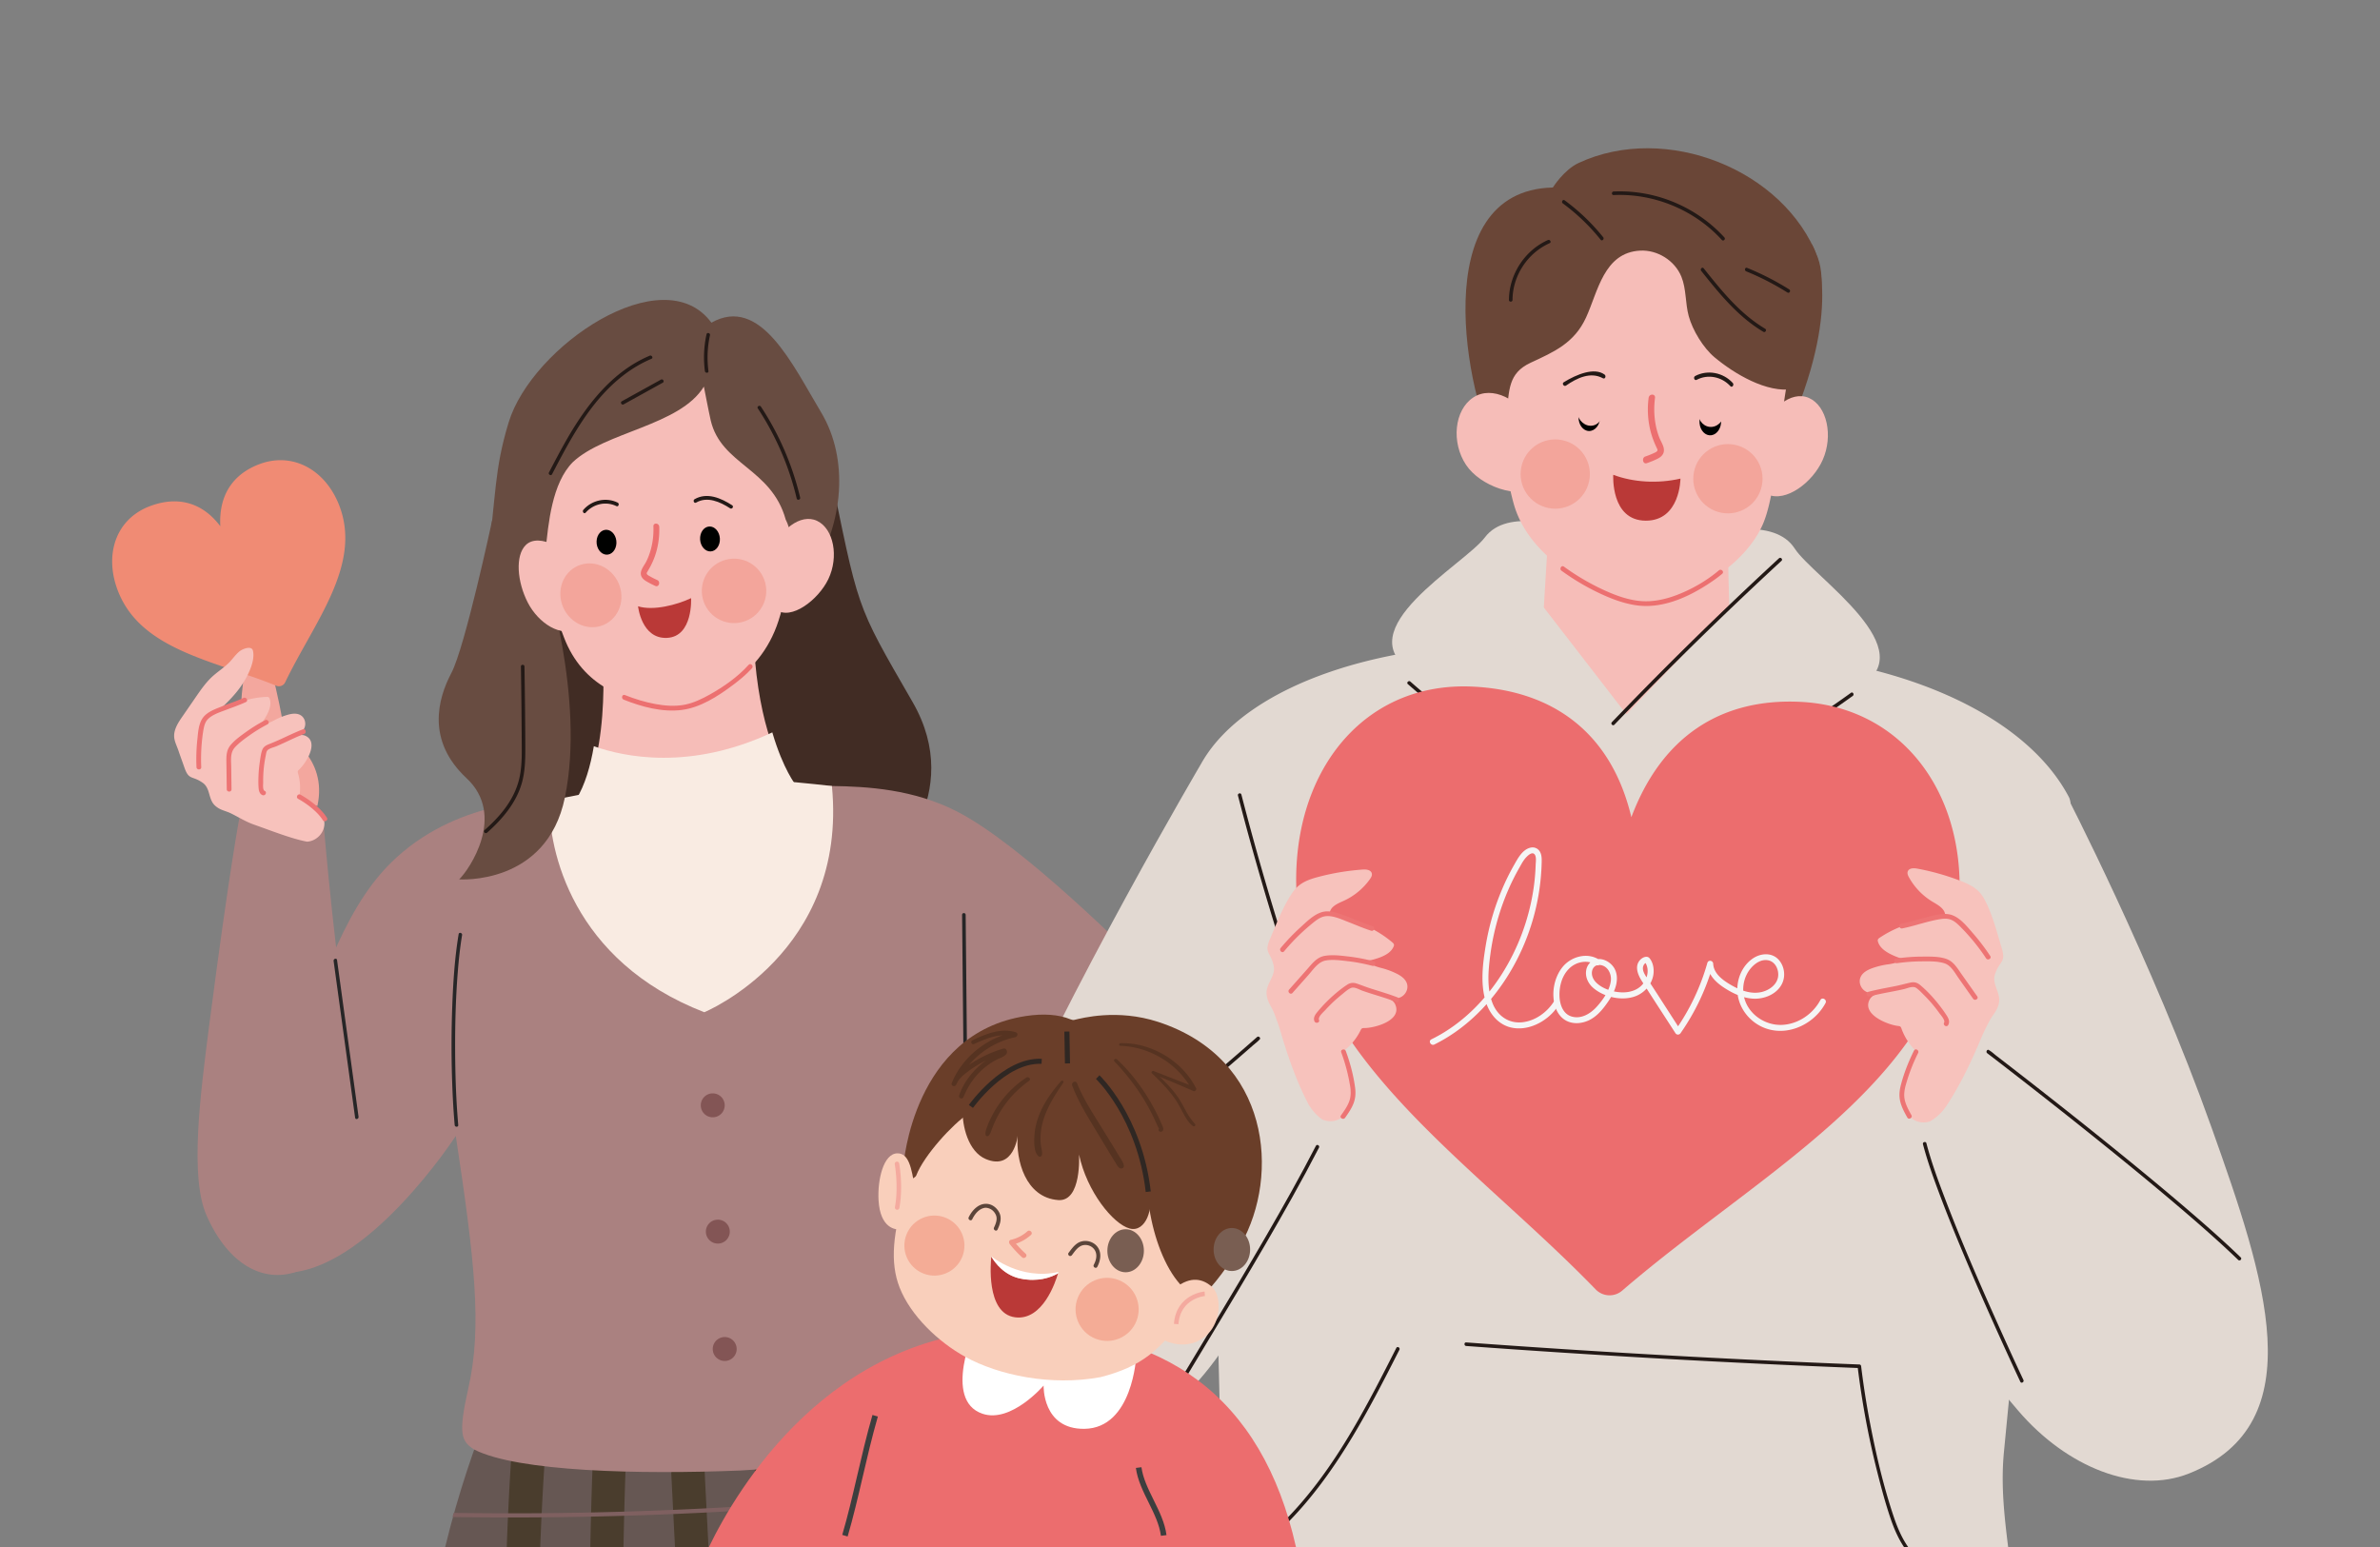 <svg xmlns="http://www.w3.org/2000/svg" viewBox="0 0 1000 650"><rect x="0" y="0" width="1000" height="650" fill="#808080" stroke="none"/><g transform="translate(498.943 356.145)"><g transform="translate(-498.943 -356.145)"><g transform="translate(476.749 293.639)"><g transform="translate(23.25 62.506)"><g transform="scale(1 -1)"><g transform="translate(-476.749 -293.639)"><path d="M408.202-.215c-16.063 56.197-38.041 81.572-38.041 81.572l-86.746-19.805-.883-.153-.883.066L191.38 77.91S175.077 46.109 163.801-.215h244.401z" fill="#665753"/><path d="M203.728-.216c.521 13.215 1.199 26.425 2.101 39.624 2.142 31.362 5.52 62.707 11.379 93.695 1.568 8.296-12.142 11.07-13.714 2.755-8.486-44.882-12.181-90.512-13.82-136.073h14.054zm34.995 0c.241 13.161.605 26.323 1.122 39.481a1886.554 1886.554 0 007.454 109.106c.346 3.55-1.299 6.927-5.328 7.778-3.326.702-8.043-1.505-8.386-5.024a1938.54 1938.54 0 01-8.803-151.34h13.941zm35.712 0c-.485 9.386-.971 18.772-1.437 28.16a17096.094 17096.094 0 00-4.95 106.415c-.365 8.416-14.396 7.675-14.03-.748 1.937-44.616 4.055-89.226 6.343-133.826h14.074zm22.519 0h14.167a5523.092 5523.092 0 01-3.825 39.954c-3.469 34.82-7.185 69.616-10.974 104.405-.908 8.344-14.944 7.647-14.03-.747 5.21-47.84 10.209-95.704 14.662-143.612m36.496 0h13.955c-1.024 16.188-2.293 32.36-4.104 48.486-3.924 34.938-10.088 70.026-22.497 103.24-2.959 7.922-16.32 3.772-13.344-4.194 17.621-47.164 23.017-97.544 25.99-147.531m33.849-.001h14.137c-1.918 14.952-4.01 29.886-6.355 44.794-5.231 33.27-11.633 66.373-19.464 99.18-1.956 8.191-15.292 3.963-13.344-4.196 11.025-46.184 18.979-92.854 25.026-139.778" fill="#4a3d2d"/><path d="M444.077 33.645a1.053 1.053 0 01-.131-.016 1642.251 1642.251 0 00-120.66-14.324 1645.245 1645.245 0 00-45.488-3.057 1645.408 1645.408 0 00-75.398-2.28 1623.57 1623.57 0 00-35.061.145 21.845 21.845 0 00-.475-1.738c29.835-.435 59.793-.064 89.421 1.122 7.177.288 14.452.627 21.624 1.009a1644.1 1644.1 0 0198.881 8.277c22.234 2.542 44.8 5.598 67.071 9.085.732.116.93.762.884 1.169-.033.292-.176.634-.668.608M416.852-.216a1336.738 1336.738 0 0135.169 5.478c.741.125.936.785.887 1.199-.033.278-.171.606-.635.582a1.545 1.545 0 01-.144-.016 1321.79 1321.79 0 00-48.116-7.243h12.839z" fill="#7f6060"/><g transform="translate(58.005 -52.676)"><g transform="translate(215.718 423.365)"><g><animateTransform keySplines="0 0 1 1;0 0 1 1;0 0.333 1 0.667;0 0 1 1;0 0 1 1" values="0;0;-6.6;-6.6;0;0" calcMode="spline" type="rotate" repeatCount="indefinite" attributeName="transform" dur="2s" keyTimes="0;0.083;0.333;0.55;0.8;1"/><path d="M-58.005 52.676L-94.33 19.058l7.634-63.951 9.039-27.488L75.56-85.74s33.58 30.57 10.907 69.867C61.91 26.69 64.116 21.757 50.934 85.74L-58.004 52.676z" fill="#412c24"/></g></g></g><path d="M551.744 288.724l-37.062 7.187-47.484-62.244c-17.216 17.611-61.567 61.387-88.195 75.075-18.425 9.47-37.689 10.57-52.706 10.789-4.72.069-20.082.748-24.659 1.204-18.788 1.845-10.915 2.118-28.149 1.885-1.779-.028-3.533-.055-5.241-.092-1.703-.13-3.452-.274-5.225-.419-17.175-1.448-21.719-5.241-40.238-8.908-4.51-.899-10.594 1.168-15.189.089 0 0-36.415 1.554-64.199-23.75-20.362-18.543-29.906-46.79-49.083-99.15 0 0-38.128-77.774 1.322-75.393 34.872-.648 72.626 57.512 72.626 57.512 7.928-52.411 11.131-80.241 5.266-106.045-4.439-19.527-2.862-22.299 2.501-25.757 18.389-9.302 69.162-10.473 111.692-8.796 42.491 2.477 83.547 8.133 100.942 19.182 5.001 3.964 8.328 7.678-.021 25.878-1.473 3.195-3.164 11.7-3.89 15.131-10.2 48.109-5.149 64.543-2.449 104.378 14.816-16.62 55.778-38.574 63.928-44.546 14.783-10.833 38.012-13.931 50.828 5.319 24.574 36.91 54.685 131.471 54.685 131.471" fill="#aa8180"/><path d="M272.677 224.48c-55.527 21.511-65.58 68.266-65.085 88.814 19.629 4.189 38.257 7.368 55.431 8.816 21.036 1.741 43.78-.417 63.274-2.579 6.751-70.139-53.62-95.051-53.62-95.051" fill="#f9ebe2"/><path d="M380.991 265.414l.19-19.543.303-31.117.069-7.099c.009-.964 1.509-.967 1.5 0l-.19 19.544-.303 31.117-.069 7.098c-.009.965-1.509.967-1.5 0" fill="#272627"/><path d="M308.685 321.643s-7.634-34.125-45.139-35.259c-28.389-.872-42.228 29.631-42.228 29.631 3.544 5.693 5.726 13.371 7.034 21.136 2.759 16.217 1.789 32.87 1.789 32.87l63.134 15.312c.48-18.681 3.086-32.663 6.02-42.685 4.33-14.821 9.39-21.005 9.39-21.005" fill="#f6bdb8"/><path d="M310.859-.216c.381.95.777 1.891 1.15 2.843.353.899-1.097 1.289-1.446.399a377.158 377.158 0 00-1.297-3.241h1.593z" fill="#272627"/><path d="M281.247 185.357a5.025 5.025 0 10-10.05 0 5.025 5.025 0 0010.05 0m2.138-53.062a5.025 5.025 0 10-10.05 0 5.025 5.025 0 0010.05 0m2.888-49.319a5.025 5.025 0 10-10.05 0 5.025 5.025 0 0010.05 0" fill="#835555"/><path d="M311.176 319.857s-6.531-69.468-46.175-70.667c-30.008-.923-46.175 64.718-46.175 64.718 3.746 6.018 6.052 14.134 7.435 22.342 12.658-4.496 40.417-10.41 74.989 5.809 4.577-15.666 9.926-22.202 9.926-22.202" fill="#f9ebe2"/><path d="M169.457 257.288c-1.62-9.759-2.271-19.681-2.653-29.557a448.404 448.404 0 01-.028-33.729c.206-5.648.522-11.293 1.015-16.923.084-.954 1.584-.963 1.5 0-.914 10.426-1.259 20.905-1.306 31.369-.048 10.895.234 21.806 1.088 32.669.414 5.277.963 10.549 1.83 15.772.157.945-1.288 1.351-1.446.399" fill="#272627"/><path d="M789.814-.215c-.261 1.92-.415 2.93-.415 2.93L656.554 39.593 521.405 12.32s-1.26-4.248-3.143-12.536h271.552z" fill="#364b60"/><path d="M634.858 427.723s-24.583 9.105-34.219-3.743c-8.599-11.466-58.839-39.003-30.257-56.557 28.583-17.555 90.774-73.508 90.774-73.508l4.379 122.197-30.677 11.611z" fill="#e2d9d2"/><path d="M696.963 425.497s25.172 7.322 33.863-6.183c7.756-12.052 55.897-43.114 26.131-58.578-29.766-15.463-95.802-66.821-95.802-66.821l4.379 122.197 31.429 9.385z" fill="#e2d9d2"/><path d="M488.964 70.211c.391-15.737.786-30.838-1.135-46.487-.984-8.014-2.599-15.966-4.195-23.94h336.87c-1.617 13.138-3.09 26.143-1.771 39.85a28343.78 28343.78 0 005.599 57.464c4.08 41.502 8.211 83 12.363 124.493 2.217 22.158 4.441 44.314 6.671 66.47.53 5.27 5.267 21.854 2.698 26.764-17.888 34.18-70.944 59.978-145.184 61.528l-.116.247-69.465 2.49-.219-.235c-74.281 3.83-131.078-17.967-149.172-49.134 1.766-61.524 3.474-123.05 5.115-184.577.666-24.977 1.32-49.955 1.941-74.933" fill="#e2d9d2"/><path d="M626.98 420.373l-2.492-40.923s7.197-28.771 39.381-29.925c31.503-1.129 39.966 26.662 39.966 26.662l-1.176 44.136-75.679.05z" fill="#f6bdb8"/><path d="M611.514 412.505l48.596-62.845 56.296 59.086 1.61-56.651-49.403-16.728-30.02.682-15.125 14.924-9.436 8.391-2.518 53.141z" fill="#e2d9d2"/><path d="M508.505 1.437c19.902 16.617 33.895 38.86 46.014 61.486 3.498 6.53 6.864 13.131 10.22 19.735.436.86-.858 1.62-1.295.758-11.669-22.963-23.559-46.307-40.624-65.825-4.734-5.414-9.854-10.483-15.376-15.093-.741-.62.325-1.676 1.061-1.061m84.3 82.805a4864.735 4864.735 0 01164.531-9.247c1.789-14.458 4.44-28.803 7.992-42.933 1.723-6.851 3.541-13.734 5.818-20.425 1.403-4.124 3.163-8.212 5.587-11.852h1.755c-2.661 3.78-4.553 8.304-5.896 12.25-4.407 12.955-7.554 26.476-10.129 39.902a351.585 351.585 0 00-3.72 23.78c-.051.417-.303.734-.75.75a4879.698 4879.698 0 00-165.188 9.274c-.963.07-.959-1.43 0-1.5m247.571 212.285c-10.578-22.184-23.683-43.07-33.993-65.391-2.783-6.025-5.355-12.151-7.554-18.415-.321-.912 1.128-1.305 1.446-.399 8.095 23.056 20.85 44.164 32.316 65.631 3.141 5.88 6.211 11.799 9.08 17.817.414.867-.879 1.629-1.295.757m-272.081 65.805a414.244 414.244 0 0147.298-35.896 417.767 417.767 0 0114.285-8.889c.831-.495 1.587.801.757 1.295a411.549 411.549 0 00-48.598 33.848 414.652 414.652 0 00-12.681 10.703c-.723.634-1.788-.423-1.061-1.061" fill="#231916"/><g transform="translate(651.691 178.683)"><g><animateTransform keySplines="0 0 1 1;0 0 1 1;0 0.333 1 0.667;0 0 1 1;0 0 1 1" values="0 -2.8;0 -2.8;0 0.7;0 0.7;0 -2.8;0 -2.8" calcMode="spline" type="translate" repeatCount="indefinite" attributeName="transform" dur="2s" keyTimes="0;0.083;0.333;0.667;0.917;1"/><path d="M-169.783 151.038s-56.533-95.88-88.429-170.002c-14.867-34.548-30.858-77.925-9.013-102.026 18.762-20.701 76.531-37.936 119.623 48.356s17.937 201.529 17.937 201.529l-40.118 22.143zm362.553-12.992S229.262 67.691 254.341-2.82c22.287-62.663 43.378-124.207-9.581-145.214-22.358-8.869-51.178 2.469-71.709 26.403l-74.834 88.45 94.553 171.227z" fill="#e2d9d2"/></g></g><path d="M683.354 316.35A385.134 385.134 0 01740.131 347a387.28 387.28 0 0115.092 10.392c.775.56.027 1.862-.757 1.295a385.223 385.223 0 00-55.25-33.325 388.504 388.504 0 00-16.619-7.717c-.883-.385-.12-1.678.757-1.295m-186.455-.836a1211.389 1211.389 0 0122.006-75.042c.3-.913 1.749-.522 1.447.398a1212.76 1212.76 0 00-17.545 58.272 1238.899 1238.899 0 00-4.462 16.771c-.241.934-1.688.538-1.446-.399" fill="#231916"/><g transform="translate(665.144 54.81)"><g><animateTransform keySplines="0 0 1 1;0 0 1 1;0 0.333 1 0.667;0 0 1 1;0 0 1 1" values="0 -14.2;0 -14.2;0 6.1;0 6.1;0 -14.2;0 -14.2" calcMode="spline" type="translate" repeatCount="indefinite" attributeName="transform" dur="2s" keyTimes="0;0.083;0.333;0.667;0.917;1"/><g transform="translate(-665.144 -54.81)"><path d="M612.642 326.838a230.703 230.703 0 01-24.947-57.738 230.788 230.788 0 01-4.118-17.489c-.184-.943 1.261-1.346 1.446-.398 4.02 20.595 10.85 40.619 20.308 59.353a230.816 230.816 0 008.606 15.515c.502.828-.795 1.583-1.295.757" fill="#231916"/><path d="M581.834 246.732a9.664 9.664 0 006.937 5.45c.398.077.625.554.524.923-.114.416-.523.6-.922.524-3.384-.65-6.398-3.007-7.834-6.14-.169-.368-.105-.807.269-1.026.323-.189.856-.101 1.026.269m140.109 82.86a274.53 274.53 0 006.967-67.051 276.505 276.505 0 00-1.057-19.196c-.086-.962 1.414-.956 1.5 0a276.284 276.284 0 01-2.292 67.774 276.238 276.238 0 01-3.672 18.872c-.216.94-1.663.542-1.446-.399" fill="#231916"/><path d="M722.571 246.008l8.313-6.481c.319-.249.749-.311 1.061 0 .259.259.321.81 0 1.061l-8.313 6.481c-.32.248-.75.311-1.061 0-.259-.26-.321-.811 0-1.061" fill="#231916"/><path d="M658.366 107.526a8.115 8.115 0 00-11.178.502c-54.63 56.404-129.204 102.193-125.709 177.308 2.109 45.333 31.458 77.938 73.932 75.962 33.081-1.539 58.187-18.696 66.788-54.879 12.62 33.629 37.355 50.034 70.845 48.476 42.066-1.957 69.077-37.184 66.968-82.517-3.494-75.107-82.364-113.756-141.646-164.852" fill="#ec6d6e"/><path d="M529.653 168.338c-6.624-12.845-13.724-25.442-20.964-37.947-7.495-12.945-15.172-25.783-22.886-38.598-3.913-6.5-7.837-12.995-11.743-19.499-.499-.83.798-1.585 1.295-.757 7.185 11.962 14.42 23.895 21.562 35.883 7.725 12.967 15.363 25.989 22.72 39.169 3.874 6.941 7.668 13.927 11.311 20.992.442.857-.852 1.616-1.295.757" fill="#231916"/><path d="M526.23 186.384c-4.901 9.466-8.564 20.106-11.562 30.403-.63 2.164-1.715 5.066-2.492 7.104-1.222 3.205-2.993 4.882-3.25 8.297-.329 4.372 3.932 7.41 2.987 11.784-1.306 6.045-4.127 5.235-1.607 11.15 2.441 5.727 4.603 11.417 7.724 16.798 1.196 2.063 2.492 4.108 4.292 5.641 2.388 2.033 5.489 3.023 8.554 3.826a101.43 101.43 0 0018.54 3.049c1.406.1 3.257-.123 3.692-1.519.276-.882-.217-1.757-.722-2.473a27.535 27.535 0 00-11.108-9.179c-2.478-1.122-5.522-2.356-5.835-5.138l11.073-3.752c5.561-1.884 10.63-4.664 15.22-8.526.31-.262.64-.563.711-.958.051-.277-.038-.551-.143-.801-.95-2.271-3.229-3.6-5.499-4.49-2.302-.902-4.712-1.455-7.183-1.795 2.45-.806 4.592-2.022 7.178-2.649a32.97 32.97 0 006.447-2.303c1.953-.935 3.991-2.266 4.655-4.336.695-2.165-.472-4.536-2.356-5.573-1.883-1.037-4.288-.909-6.396-.116 1.512-.703 3.162-1.543 3.839-3.084 2.984-6.794-8.67-9.907-12.954-9.909-.366 0-.756.005-1.055-.192-.266-.174-.413-.478-.554-.766a24.728 24.728 0 00-7.056-8.663c1.649-4.396 2.889-9.857 2.539-14.449-.009-.121.675-3.607.66-3.754-1.36-13.419-10.011-11.598-12.005-10.689-1.02.464-4.341 3.213-6.334 7.062" fill="#f7c2bc"/><path d="M553.416 260.648c-3.637 1.157-7.12 2.733-10.687 4.078-3.26 1.23-7.159 2.862-10.665 1.781-3.391-1.045-6.295-3.992-8.862-6.319a87.25 87.25 0 01-8.343-8.713c-.82-.982.588-2.404 1.414-1.414a87.47 87.47 0 007.684 8.109 85.553 85.553 0 004.045 3.516c1.388 1.132 2.855 2.354 4.594 2.893 3.314 1.027 7.329-.899 10.394-2.085 3.292-1.274 6.528-2.704 9.894-3.775 1.23-.391 1.756 1.54.532 1.929m.474-14.743a77.468 77.468 0 01-10.507 1.98c-3.267.382-6.869.858-10.134.258-3.242-.597-5.17-3.229-7.232-5.554l-7.617-8.586c-.851-.961.558-2.38 1.414-1.415l6.789 7.654c2.008 2.264 3.997 5.403 7.178 5.972 2.989.535 6.372.04 9.362-.301 3.448-.393 6.858-1.062 10.215-1.937 1.247-.324 1.778 1.604.532 1.929m10.043-15.187c-3.674 1.431-7.458 2.512-11.208 3.716-1.921.617-3.791 1.352-5.692 2.022-1.591.561-2.905.48-4.319-.46-3.008-2.001-5.812-4.392-8.373-6.935a60.159 60.159 0 01-3.825-4.173c-.994-1.193-2.115-2.536-1.487-4.17.457-1.189 2.392-.673 1.929.532-.505 1.313 1.872 3.297 2.689 4.196a59.728 59.728 0 006.813 6.401c1.185.951 2.546 2.237 3.959 2.831 1.401.59 3.412-.676 4.739-1.149a120.975 120.975 0 014.729-1.557c3.196-.993 6.393-1.967 9.514-3.183 1.2-.467 1.72 1.466.532 1.929m-23.638-23.096c1.678-4.566 2.94-9.275 3.708-14.08.379-2.374.427-4.597-.481-6.862-.804-2.006-2.086-3.792-3.333-5.541-.749-1.05.985-2.05 1.727-1.01 1.305 1.831 2.583 3.687 3.439 5.779.917 2.239 1.084 4.495.767 6.878-.698 5.245-2.076 10.407-3.898 15.368-.441 1.198-2.374.68-1.929-.532" fill="#ed7474"/><path d="M794.37 184.819c5.921 8.864 10.743 19.032 14.864 28.932.867 2.081 2.267 4.845 3.266 6.784 1.57 3.049 3.516 4.52 4.151 7.885.812 4.308-3.086 7.801-1.661 12.043 1.968 5.862 4.682 4.744 2.834 10.902-1.79 5.963-3.307 11.858-5.812 17.552-.96 2.182-2.021 4.359-3.639 6.082-2.148 2.286-5.12 3.614-8.077 4.752a101.515 101.515 0 01-18.087 5.088c-1.386.255-3.25.238-3.838-1.101-.372-.845.021-1.769.443-2.537a27.54 27.54 0 0110.021-10.355c2.339-1.39 5.226-2.954 5.229-5.754l-11.422-2.5c-5.735-1.255-11.081-3.456-16.071-6.784-.338-.226-.699-.489-.814-.873-.08-.27-.023-.552.054-.813.692-2.361 2.809-3.935 4.967-5.072 2.187-1.152 4.521-1.969 6.939-2.581-2.525-.529-4.788-1.5-7.428-1.836a32.991 32.991 0 01-6.663-1.573c-2.044-.713-4.217-1.809-5.107-3.793-.931-2.075-.034-4.56 1.723-5.8 1.756-1.24 4.161-1.379 6.344-.825-1.581-.531-3.314-1.183-4.158-2.639-3.72-6.421 7.517-10.808 11.774-11.285.364-.041.753-.079 1.028-.308.244-.203.357-.521.465-.823a24.74 24.74 0 016.051-9.393c-2.127-4.186-3.965-9.475-4.127-14.078-.004-.121-1.071-3.51-1.073-3.657-.137-13.487 8.662-12.637 10.746-11.956 1.065.349 4.67 2.712 7.078 6.316" fill="#f7c2bc"/><path d="M776.016 259.69c3.394.677 6.703 1.71 10.045 2.598 1.676.446 3.36.852 5.067 1.159 1.862.335 3.863.583 5.644-.224 1.547-.701 2.776-1.946 3.954-3.135a84.58 84.58 0 003.65-3.924 85.354 85.354 0 006.873-9.046c.707-1.069 2.44-.068 1.727 1.009a89.323 89.323 0 01-7.186 9.451c-2.354 2.698-5 6.1-8.379 7.533-3.387 1.437-7.458.24-10.853-.625-3.695-.942-7.331-2.122-11.074-2.868-1.261-.251-.727-2.179.532-1.928m-2.107-14.6c3.354.485 6.739.741 10.128.76 3.093.016 6.587.137 9.574-.768 2.936-.889 4.482-4.025 6.139-6.373l6.041-8.564c.736-1.043 2.471-.045 1.727 1.01l-6.617 9.379c-1.758 2.492-3.334 5.279-6.362 6.348-3.149 1.112-6.968.976-10.261.969-3.652-.008-7.288-.31-10.901-.832-1.269-.184-.729-2.111.532-1.929m-11.666-13.978c3.236.861 6.522 1.475 9.808 2.107 1.554.299 3.104.611 4.645.969 1.492.347 3.757 1.455 5.148.522 1.225-.821 2.309-2.02 3.35-3.058a59.593 59.593 0 003.251-3.51 56.912 56.912 0 003.061-3.913c.564-.791 2.663-3.062 2.1-4.101-.613-1.132 1.113-2.143 1.727-1.009.761 1.406.172 2.711-.628 3.957a58.368 58.368 0 01-3.193 4.458c-2.351 3.003-4.983 5.87-7.909 8.325-1.317 1.105-2.556 1.433-4.251 1.057-1.963-.436-3.897-.979-5.87-1.381-3.933-.802-7.888-1.461-11.771-2.495-1.242-.33-.715-2.26.532-1.928m18.713-22.749c-2.313-4.629-4.224-9.487-5.532-14.498-.602-2.303-.816-4.574-.25-6.91.579-2.387 1.777-4.58 2.963-6.71.626-1.125 2.354-.117 1.727 1.009-1.072 1.925-2.155 3.879-2.711 6.026-.621 2.4-.212 4.607.443 6.946a73.97 73.97 0 005.087 13.128c.574 1.148-1.151 2.162-1.727 1.009" fill="#ed7474"/><path d="M784.719 169.022c1.856-7.104 4.357-14.043 6.932-20.913 3.212-8.569 6.662-17.047 10.207-25.483 6.267-14.914 12.839-29.701 19.593-44.4 1.382-3.009 2.769-6.016 4.179-9.013.411-.872 1.705-.112 1.295.758-3.986 8.467-7.85 16.994-11.667 25.54-7.385 16.535-14.593 33.172-21.06 50.091-2.988 7.815-5.915 15.715-8.033 23.819-.243.933-1.691.537-1.446-.399m27.015 38.218c2.54-1.939 5.07-3.891 7.599-5.846a2762.807 2762.807 0 0019.342-15.093 2394.007 2394.007 0 0025.901-20.669c9.093-7.365 18.127-14.803 27.041-22.383 7.881-6.702 15.696-13.498 23.215-20.607.782-.739 1.559-1.482 2.333-2.229.694-.671 1.756.388 1.06 1.06-7.212 6.968-14.756 13.592-22.366 20.12-8.918 7.65-17.972 15.141-27.087 22.555a2313.335 2313.335 0 01-26.309 21.064 2783.283 2783.283 0 01-26.863 20.939c-.961.739-1.927 1.681-2.981 2.287-.046.026-.086.065-.128.097-.767.586-1.515-.716-.757-1.295" fill="#231916"/><path d="M579.426 210.92c11.932 5.891 21.821 15.348 29.213 26.334 7.885 11.719 13.043 25.338 14.987 39.323a93.12 93.12 0 01.885 10.796c.035 1.613.064 3.377-.874 4.771a3.526 3.526 0 01-3.693 1.51c-3.455-.707-5.396-4.445-6.977-7.216a98.718 98.718 0 01-5.205-10.576 104.058 104.058 0 01-6.779-23.49c-1.203-7.294-2.184-15.221-.261-22.479 1.603-6.049 5.818-11.26 12.297-12.083 5.879-.746 11.834 2.066 15.885 6.209a22.87 22.87 0 012.913 3.7c.867 1.361-1.295 2.616-2.159 1.262-2.904-4.554-7.862-8.161-13.332-8.723-5.793-.594-10.47 2.802-12.508 8.149-2.417 6.343-1.758 13.6-.889 20.183a103.293 103.293 0 005.279 21.597 96.894 96.894 0 004.392 10.258 95.31 95.31 0 002.526 4.732c.833 1.459 1.633 3.046 2.781 4.285.686.741 2.376 2.441 3.45 1.528 1.086-.924.668-3.345.628-4.592a87.368 87.368 0 00-.852-9.732c-1.861-12.798-6.403-25.198-13.329-36.123-6.511-10.271-15.224-19.301-25.794-25.412a66.487 66.487 0 00-3.846-2.052c-1.442-.712-.177-2.869 1.262-2.159" fill="#f5f5f5"/><path d="M648.72 246.515c-5.003 3.263-11.81 1.415-15.43-3.038-3.643-4.481-4.873-11.439-2.996-16.917.943-2.752 2.8-5.087 5.591-6.109 2.726-.998 5.822-.594 8.412.613 2.846 1.326 5.056 3.678 6.907 6.155 1.984 2.655 3.905 5.657 4.629 8.932.601 2.722.323 5.606-1.499 7.801-1.487 1.791-3.886 3.069-6.256 2.855-2.502-.226-4.404-2.163-4.846-4.606-.527-2.916.827-5.715 3.031-7.58 4.499-3.805 11.839-5.488 17.445-3.49 5.027 1.792 8.618 6.941 7.714 12.367-.216 1.293-.728 2.663-1.587 3.67-.987 1.156-2.733.449-3.691-.447-2.753-2.573-1.352-6.282.354-8.982 4.67-7.392 9.475-14.702 14.212-22.051.535-.83 1.614-.777 2.159 0a95.371 95.371 0 0113.669 28.848l-2.456.333c.195-4.571 3.628-7.87 7.256-10.206 4.011-2.583 8.809-4.769 13.689-4.476 4.112.248 8.391 2.282 10.367 6.05 1.688 3.221 1.202 7.373-1.161 10.136-2.834 3.312-7.602 2.997-10.979.704-3.604-2.448-5.816-6.539-6.394-10.806-1.198-8.835 5.096-17.099 13.647-19.126 9.159-2.171 18.94 3.056 23.267 11.188.755 1.42-1.402 2.684-2.159 1.262-3.158-5.935-9.473-10.209-16.264-10.436-7.031-.236-13.948 4.452-15.73 11.385-.887 3.453-.395 7.271 1.353 10.381 1.683 2.993 5.197 6.223 8.93 5.322 2.874-.694 4.299-3.972 3.96-6.716-.421-3.402-3.568-5.683-6.677-6.492-4.426-1.153-8.981.532-12.807 2.708-3.405 1.937-7.613 4.788-7.798 9.122-.059 1.385-2.063 1.725-2.455.332a93.255 93.255 0 00-13.417-28.251h2.159l-9.821 15.237c-1.574 2.442-3.206 4.856-4.718 7.337-.632 1.038-1.32 2.231-1.284 3.489.027.972.617 2.204 1.71 2.274l-1.08.619c1.964-2.574 1.661-5.952.025-8.623-1.952-3.189-5.612-4.511-9.226-4.464-3.771.049-8.263 1.386-11.01 4.083-1.276 1.253-2.108 2.979-1.789 4.798.264 1.509 1.388 2.645 2.953 2.633 3.442-.024 5.294-3.559 4.953-6.598-.451-4.02-3.329-8.088-5.987-11.008-2.577-2.831-6.36-5.161-10.331-4.094-3.792 1.019-5.149 5.084-5.266 8.623-.143 4.289 1.125 8.907 4.386 11.868 2.968 2.695 7.644 3.47 11.074 1.232 1.352-.881 2.606 1.282 1.262 2.159" fill="#f5f5f5"/><path d="M394.928 124.916c9.392 6.088 18.475 12.647 27.425 19.363 9.781 7.341 19.398 14.9 28.917 22.577a1611.239 1611.239 0 0126.285 21.683 1828.287 1828.287 0 0119.559 16.703 1471.85 1471.85 0 015.973 5.201c.901.79 1.952 1.54 2.76 2.427.034.037.077.069.115.102.724.641-.34 1.699-1.061 1.061a959.752 959.752 0 00-7.049-6.17 1808.579 1808.579 0 00-18.3-15.683 1669.067 1669.067 0 00-25.633-21.261c-9.478-7.697-19.05-15.284-28.776-22.667-9.094-6.903-18.315-13.656-27.826-19.977a340.163 340.163 0 00-3.146-2.064c-.807-.523-.056-1.822.757-1.295" fill="#231916"/></g></g></g><path d="M655.072 345.294a1617.724 1617.724 0 0054.278 53.954 1634.031 1634.031 0 0015.922 14.889c.711.656-.352 1.715-1.061 1.061a1618.47 1618.47 0 01-55.003-53.215 1659.293 1659.293 0 01-15.197-15.628c-.668-.697.391-1.759 1.061-1.061" fill="#231916"/><path d="M521.272-.215c-14.246 63.477-55.741 92.78-119.553 91.483-76.246-1.552-115.016-66.565-127.097-91.483h246.65z" fill="#ec6d6e"/><path d="M454.164 79.936s-1.457-30.246-21.784-30.502c-17.773-.223-17.141 18.186-17.141 18.186s-13.62-15.934-25.686-11.844c-16.922 5.735-3.012 36.443-3.012 36.443l67.623-12.283z" fill="#fff"/><path stroke-width="2.362" d="M344.467 54.932c-5.02-17.462-8.02-34.462-12.702-50.395m123.417 28.615c1.265-9.682 9.265-18.682 10.52-28.523" fill="none" stroke="#3d3e3e"/><g transform="translate(260.136 353.673)"><g><animateTransform keySplines="0 0 1 1;0 0 1 1;0 0.333 1 0.667;0 0 1 1;0 0 1 1" values="0;0;-6.6;-6.6;0;0" calcMode="spline" type="rotate" repeatCount="indefinite" attributeName="transform" dur="2s" keyTimes="0;0.083;0.333;0.55;0.8;1"/><g transform="translate(-260.136 -353.673)"><path d="M186.096 404.294c4.165-8.396 14.647-15.449 21.359-12.187 6.712 3.262 5.159 14.319 1.75 23.112-3.409 8.792-12.118 15.721-18.83 12.459-6.712-3.262-8.68-14.513-4.279-23.384" fill="#f3a299"/><path d="M187.222 444.916l6.021-14.806 5.095-.909 10.296 45.797-21.412-30.082z" fill="#a29290"/><path d="M312.325 478.618l-61.519 21.251-54.829-23.318s-4.815-21.434-2.764-29.589c7.819-31.129 15.705-52.435 20.558-65.128 7.681-20.092 25.832-27.829 43.576-27.2 16.197.574 38.456 9.398 46.504 34.307 4.167 12.898 5.809 28.822 12.399 60.207 1.729 8.222-3.925 29.47-3.925 29.47" fill="#f6bdb8"/><path d="M251.292 428.608c.2-5.105-.773-10.244-2.999-14.761-.877-1.78-2.994-3.988-2.071-6.162.474-1.118 1.456-1.772 2.429-2.336a35.29 35.29 0 013.491-1.771c1.471-.649 2.241 1.843.78 2.487-.998.441-1.976.922-2.926 1.473-.41.238-1.022.511-1.333.908-.354.454-.11.769.158 1.212 1.111 1.839 2.09 3.743 2.856 5.78 1.542 4.097 2.242 8.559 2.069 12.983-.066 1.677-2.52 1.877-2.454.187" fill="#ec7070"/><path d="M235.751 421.585c-.104-2.881-2.055-5.048-4.358-4.841-2.302.208-4.084 2.711-3.979 5.592.105 2.88 2.056 5.048 4.358 4.84 2.302-.207 4.084-2.71 3.979-5.591m43.468 1.956c.165-2.892-1.561-5.331-3.855-5.449-2.294-.118-4.288 2.131-4.453 5.023-.165 2.891 1.561 5.331 3.855 5.449 2.294.118 4.288-2.131 4.453-5.023" fill="#000100"/><path d="M222.816 434.373c3.27 3.733 8.569 4.904 12.942 2.756.866-.426 1.38 1.052.521 1.475-4.798 2.357-10.812 1.09-14.41-3.017-.639-.73.299-1.954.947-1.214m46.402 4.229c4.754 2.745 10.082.328 14.319-2.404.81-.522 1.669.758.853 1.284-4.68 3.017-10.557 5.578-15.797 2.553-.829-.479-.212-1.916.625-1.433" fill="#231916"/><path d="M244.838 395.039c6.368-1.984 16.263.558 22.286 3.424 0 0 .904-16.155-10.099-16.693-10.767-.525-12.187 13.269-12.187 13.269" fill="#ba3937"/><path d="M321.722 476.599c-12.059 20.09-25.413 49.188-46.063 37.604-20.231 27.47-75.421-9.794-85.204-41.937-6.19-20.341-5.103-30.277-8.956-57.799-1.518-10.843-1.14-45.095 17.407-39.363 8.943 2.764 7.099 10.839 6.596 17.953-.589 8.336-.365 16.742.462 25.054 1.154 11.601 2.709 28.749 11.51 37.539 13.588 12.732 44.961 15.277 55.025 31.694 0 0 2.2-11.342 2.883-14.236 4.407-18.657 25.492-20.006 31.502-41.647 3.882-6.962 4.852-32.299 11.817-20.968 12.011 19.235 15.044 46.076 3.021 66.106" fill="#684c41"/><path d="M183.539 431.171s-11.36-53.191-17.139-64.156c-5.779-10.964-10.491-28.479 6.362-44.188 16.765-15.627 1.177-38.4-3.077-42.526 0 0 36.732-2.692 44.399 34.33 8.723 42.116-8.702 95.583-8.702 95.583l-21.843 20.957z" fill="#684c41"/><path d="M324.81 406.49c-4.202-8.8-15.759-17.555-21.915-12.856-5.066 3.867-5.498 14.941-2.081 24.151 3.417 9.21 12.329 16.501 19.299 13.127 6.971-3.373 9.137-15.124 4.697-24.422m-103.817 4.173c-5.226 8.233-17.747 15.542-23.296 10.141-4.567-4.446-3.67-15.492.825-24.227 4.494-8.735 14.215-14.906 20.731-10.723 6.517 4.183 7.261 16.109 1.74 24.809" fill="#f6bdb8"/><path d="M234.475 408.245c4.796-5.685 4.452-14.139-.768-18.881-5.22-4.743-13.34-3.979-18.136 1.706-4.796 5.685-4.452 14.139.768 18.881 5.22 4.743 13.34 3.979 18.136-1.706m63.8-3.334c1.878-7.239-2.467-14.629-9.706-16.507-7.238-1.878-14.629 2.467-16.507 9.706-1.878 7.238 2.467 14.629 9.706 16.507 7.238 1.878 14.629-2.468 16.507-9.706" fill="#f3a59b"/><path d="M238.786 355.819c7.61-3.033 16.249-5.391 24.498-4.322 7.726 1.001 14.986 5.667 21.105 10.232 2.947 2.199 5.856 4.552 8.323 7.291.859.954-.551 2.373-1.414 1.415-4.55-5.054-10.446-9.181-16.349-12.485-3.289-1.841-6.808-3.534-10.532-4.261-4.04-.788-8.293-.455-12.314.284-4.378.804-8.655 2.128-12.785 3.774-1.196.477-1.715-1.457-.532-1.928" fill="#ec7070"/><path d="M273.61 509.325a44.779 44.779 0 01-.69-15.449c.123-.944 1.625-.956 1.5 0a43.633 43.633 0 00.636 15.05c.208.941-1.238 1.343-1.446.399m-64.903-58.796c7.915 15.159 16.198 30.938 30.016 41.596 3.61 2.785 7.547 5.125 11.747 6.904.886.375.123 1.668-.757 1.295-15.821-6.701-26.628-20.855-34.928-35.353-2.575-4.498-4.975-9.092-7.373-13.685-.447-.855.847-1.614 1.295-.757m30.081 29.361l16.424 9.09c.845.468.089 1.763-.757 1.295l-16.424-9.09c-.845-.467-.089-1.763.757-1.295m56.38-1.717a118.4 118.4 0 0016.33-37.836c.222-.939 1.669-.541 1.446.399a119.628 119.628 0 01-16.481 38.194c-.528.803-1.828.052-1.295-.757m-99.547-108.446c.169-10.361.283-20.723.341-31.085.027-4.927.163-9.927-.768-14.789-.826-4.312-2.596-8.322-5.02-11.97-2.719-4.091-6.156-7.648-9.82-10.898-.724-.641.34-1.699 1.061-1.06 6.428 5.7 12.311 12.598 14.647 21.038 1.307 4.722 1.423 9.67 1.414 14.538-.01 5.357-.061 10.715-.115 16.073-.061 6.051-.141 12.102-.24 18.153-.016.964-1.516.967-1.5 0" fill="#231916"/></g></g></g><g transform="translate(97.013 158.186)"><g><animateTransform keySplines="0 0 1 1;0 0 1 1;0 0.333 1 0.667;0 0 1 1;0 0 1 1" values="0;0;6.1;6.1;-10.7;0" calcMode="spline" type="rotate" repeatCount="indefinite" attributeName="transform" dur="2s" keyTimes="0;0.083;0.333;0.483;0.783;1"/><g transform="translate(-97.013 -158.186)"><path d="M124.37 207.656c-6.113 31.004-11.517 94.41-11.517 94.41l-35.391 4.795s-4.287-22.028-12.732-87.256c-3.984-30.773-8.281-64.489-1.177-80.556 9.192-20.789 23.85-28.275 37.657-23.655 2.879.963-.59.822 6.601 4.904 7.973 4.525 31.024 13.997 16.559 87.358" fill="#aa8180"/><path d="M77.798 349.318s.905 28.322 6.541 30.362c5.635 2.039 12.146-38.558 12.146-38.558s18.145-9.46 13.62-29.973l-18.327 4.454-8.537 17.84-5.443 15.875z" fill="#f3a79e"/><path d="M96.567 363.094a2.904 2.904 0 00-3.732-1.439c-25.972 10.609-56.952 14.885-66.572 39.951-5.806 15.127-.87 30 13.322 35.446 11.053 4.242 21.733 2.233 29.734-8.366-.687 12.808 5.062 21.721 16.25 26.015 14.056 5.394 27.949-2.251 33.755-17.378 9.619-25.063-10.668-49.015-22.757-74.229" fill="#f08b74"/><path d="M88.65 356.97c.36.014.755.013 1.037-.202.198-.152.303-.383.383-.609.73-2.05.033-4.276-.921-6.21-.967-1.96-2.213-3.756-3.626-5.45 2.08.932 4.205 1.413 6.269 2.542a29.133 29.133 0 005.586 2.334c1.833.552 3.957.896 5.624-.062 1.743-1.002 2.392-3.246 1.779-5.045-.613-1.8-2.262-3.148-4.112-3.886 1.407.441 2.986.875 4.346.271 5.996-2.664.232-11.638-2.567-14.19-.24-.219-.498-.448-.576-.754-.07-.272.015-.558.094-.831a21.868 21.868 0 00.547-9.864c5.144-2.633 12.875-7.746 9.87-14.28-1.022-2.226-3.132-3.939-5.513-4.444a7.04 7.04 0 00-1.14-.146c-6.73 1.271-15.658 4.863-22.22 7.15-3.317 1.156-6.286 3.004-9.415 4.584-2.707 1.367-4.864 1.409-7.065 3.487-2.818 2.662-1.842 7.186-5.064 9.482-4.453 3.173-5.814.964-7.69 6.331-.852 2.442-1.753 4.867-2.583 7.317-.757 2.232-1.965 4.29-1.753 6.717.246 2.803 1.933 5.31 3.485 7.562l5.588 8.107c2.114 3.069 4.254 6.166 7.005 8.68 2.345 2.142 5.099 3.825 7.285 6.13 1.38 1.457 2.525 3.151 4.085 4.416 1.312 1.064 5.094 2.549 5.639.295 1.015-4.201-1.933-10.109-4.076-13.519-2.721-4.331-6.381-7.984-10.126-11.467 6.469 2.773 12.687 5.273 19.826 5.554" fill="#f7c2bc"/><path d="M79.06 356.535c-3.062-1.405-6.278-2.436-9.402-3.688-2.633-1.055-5.758-2.172-7.546-4.496-1.962-2.552-2.118-6.26-2.45-9.34a77.17 77.17 0 01-.355-11.547c.055-1.282 2.055-1.289 2 0a77.546 77.546 0 00.236 10.349c.158 1.725.365 3.45.66 5.158.272 1.572.629 3.239 1.73 4.46 1.86 2.06 5.12 3.064 7.639 4.028 2.844 1.088 5.728 2.078 8.497 3.349 1.169.536.154 2.261-1.01 1.727m9.09-9.355a66.72 66.72 0 01-7.893-4.857c-2.321-1.667-4.881-3.454-6.692-5.689-1.88-2.323-1.716-5.025-1.68-7.858l.142-10.625c.017-1.286 2.017-1.289 2 0l-.124 9.39c-.04 2.919-.537 5.975 1.605 8.288 1.823 1.967 4.112 3.613 6.296 5.149a66.984 66.984 0 007.355 4.475c1.14.599.13 2.326-1.01 1.727m15.847-3.845c-3.16-1.218-6.199-2.695-9.272-4.113a103.73 103.73 0 00-5.016-2.131c-1.272-.509-2.311-1.123-2.796-2.476-.571-1.593-.778-3.413-1.018-5.081a55.23 55.23 0 01-.526-5.566c-.074-1.766-.103-3.566.045-5.33.1-1.183.4-2.36 1.556-2.914 1.155-.554 2.17 1.17 1.009 1.727-.963.461-.64 2.721-.652 3.611-.02 1.533.027 3.068.141 4.598.112 1.52.29 3.034.542 4.537.119.716.253 1.43.402 2.14.151.719.238 1.768.811 2.291.892.813 2.536 1.123 3.638 1.59a114.62 114.62 0 013.668 1.646c2.644 1.235 5.274 2.492 8 3.542 1.188.458.672 2.393-.532 1.929m-1.987-29.185c2.017-1.132 3.951-2.431 5.728-3.914 1.755-1.466 3.421-3.107 4.644-5.052.683-1.087 2.415-.085 1.727 1.009-1.314 2.09-3.069 3.88-4.957 5.457a40.541 40.541 0 01-6.133 4.227c-1.123.631-2.133-1.096-1.009-1.727" fill="#ed7474"/><path d="M116.918 246.028l3.053-22.251 4.868-35.48 1.121-8.165c.13-.952 1.576-.547 1.446.399l-3.053 22.25-4.868 35.481-1.121 8.165c-.13.952-1.576.546-1.446-.399" fill="#272627"/></g></g></g><g transform="translate(416.985 73.435)"><g><animateTransform keySplines="0 0 1 1;0 0 1 1;0 0 1 1;0 0 1 1;0 0 1 1" values="0;0;9.3;-7.6;0;0" calcMode="spline" type="rotate" repeatCount="indefinite" attributeName="transform" dur="2s" keyTimes="0;0.083;0.333;0.667;0.917;1"/><g transform="translate(-416.985 -73.435)"><path d="M476.526 100.036c-11.813-17.991-20.631-24.526-37.286-28.868-20.904-3.877-42.9.805-56.94 8.532-11.313 6.226-22.904 17.276-27.545 29.056-4.139 10.507-2.943 23.177 2.743 40.993 5.829 18.263 7.843 27.829 17.321 48.719 5.351 11.781 49.66 35.241 85.449 12.973 36.572-22.758 48.617-44.728 35.681-72.252-13.727-29.208-7.479-20.964-19.423-39.153" fill="#f9cfbb"/><path d="M498.169 126.994c16.449 29.06 12.385 78.003-34.789 93.418-17.193 5.619-32.166 1.553-35.23.852-.538-.123-1.1.022-1.639.245-4.974 2.059-11.426 2.471-18.671 1.383-47.483-7.125-51.453-62.608-51.453-62.608l-2.297-1.333 1.502-4.806c.758-1.44 5.601.347 6.14 1.757 3.227 8.436 15.377 21.644 21.785 25.862 4.353 2.866 6.241 4.38 10.496 7.391 8.084 5.721 18.508 8.748 28.546 6.954 4.623-.827 9.021-2.621 13.409-4.321 4.387-1.699 8.859-3.342 12.74-5.983 4.001-2.723 13.404-11.803 12.002-16.231-5.931-18.734 1.67-52.705 15.601-62.793-.252-1.593 1.646-2.99 3.303-2.432 0 0 3.106 1.524 3.334 1.836 0 0 7.638 7.411 15.221 20.809" fill="#6a3e29"/><path d="M381.075 121.742c-2.59-6.47-9.934-9.616-16.404-7.026-6.47 2.59-9.616 9.934-7.027 16.404 2.59 6.47 9.935 9.616 16.405 7.026 6.47-2.589 9.616-9.934 7.026-16.404m73.154-27.038c-2.721-6.797-10.436-10.102-17.233-7.38-6.798 2.72-10.102 10.435-7.382 17.232 2.721 6.797 10.436 10.102 17.234 7.381 6.797-2.72 10.102-10.436 7.381-17.233" fill="#f4ac96"/><path d="M361.104 150.628c1.322-8.6.001-16.086-5.602-17.301-2.456-.533-8.949.377-9.617 12.175-.488 8.625 2.064 19.591 7.887 19.686 4.758.078 6.01-5.96 7.332-14.56" fill="#f9cfbb"/><path d="M353.708 141.473a.95.95 0 00-.934 1.119c1.586 8.647-.056 17.904-.073 17.997a.948.948 0 00.764 1.102.943.943 0 001.101-.764c.072-.392 1.72-9.694.074-18.677a.949.949 0 00-.932-.777" fill="#f4aa9f"/><path d="M437.797 117.515c1.502 2.829 2.006 6.47-.423 8.961-2.063 2.116-5.552 2.55-8.007.871-1.52-1.04-2.577-2.572-3.669-4.023-.278-.369-.059-.954.306-1.168.436-.255.889-.063 1.167.306.985 1.309 1.967 2.794 3.412 3.637 1.224.715 2.723.756 4.027.22 1.291-.53 2.274-1.611 2.627-2.965.443-1.698-.117-3.478-.913-4.978-.515-.969.957-1.832 1.473-.861m-41.915 15.639c.829 1.771 1.561 3.688 1.218 5.673-.278 1.605-1.397 3.124-2.705 4.055-2.173 1.547-4.856 1.407-6.986-.086-1.597-1.121-2.776-2.707-3.634-4.445-.484-.981.987-1.846 1.474-.861 1.017 2.061 2.642 4.213 4.99 4.751.33.076.44.101.847.072a4.928 4.928 0 001.624-.426c1.157-.521 2.075-1.567 2.537-2.742.665-1.689-.12-3.595-.838-5.13-.463-.988 1.007-1.856 1.473-.861" fill="#5c453a"/><path d="M390.948 162.788c-7.426 3.135-9.97 13.999-9.732 20.805.352 10.032 7.483 15.712 16.844 18.915 3.522 1.205 7.338 2.043 11.052 2.349 3.301.271 5.107-1.428 7.912-1.51 3.176-.093 7.627 3.523 10.394 4.981l16.298-11.573 13.351-10.66 7.942.093c6.656-4.549 3.901-20.583 3.901-20.583l-7.308-5.846s-.051-15.201-2.774-21.535c-1.363-3.17-3.944-5.591-7.48-4.612-6.91 1.912-17.945 15.485-21.228 31.092 0 0 1.209-19.894-8.737-19.154-13.85 1.031-17.86 16.985-17.034 27.02 0 0-1.56-14.781-13.401-9.782" fill="#6a3e29"/><path d="M393.275 121.803c1.544-2.608 5.438-7.874 12.278-9.245 7.371-1.489 12.745.486 15.748 2.195-.979-3.393-6.372-19.961-18.031-18.454-12.481 1.62-10.175 23.826-9.995 25.504" fill="#ba3937"/><path d="M405.553 112.558c-6.84 1.371-10.734 6.638-12.278 9.245.008.063.018.101.018.101s12.277-10.194 28.179-6.544l-.17-.607c-3.004-1.709-8.378-3.684-15.749-2.195" fill="#fff"/><path d="M408.416 132.417c-1.969-1.767-4.358-2.976-6.932-3.568-.859-.198-.933-1.196-.47-1.782a46.732 46.732 0 015.172-5.558c1.011-.924 2.524.58 1.508 1.508a46.892 46.892 0 00-5.172 5.558l-.471-1.783c2.933.675 5.636 2.109 7.873 4.117 1.024.919-.489 2.423-1.508 1.508" fill="#f19687"/><path d="M470.638 108.687c-6.607-5.189-10.445-16.244-6.979-20.47 1.519-1.853 12.194-6.958 20.387.852 5.989 5.71 6.044 16.703 1.682 20.283-3.565 2.926-8.483 4.524-15.09-.665" fill="#f9cfbb"/><path stroke-width="1.896" d="M482.948 106.185s-11.107-.873-12.001-12.721" fill="none" stroke="#f4aa9f"/><path d="M403.579 216.052c-6.28 1.975-12.634-.721-18.261-3.384-.98-.464-.301-1.99.694-1.541 3.731 1.684 7.86 3.505 12.007 3.639-9.421-3.308-17.683-10.817-21.348-20.026-.512-1.169 1.296-1.857 1.832-.721.223.475.465.936.706 1.397.742 1.17 1.768 2.162 2.83 3.041 1.609 1.333 3.348 2.533 5.132 3.619a49.687 49.687 0 003.844 2.107 30.755 30.755 0 01-4.136-3.497c-3.09-3.127-5.718-6.945-7.114-11.139-.393-1.179 1.319-1.866 1.802-.709 1.886 4.518 4.499 8.545 8.209 11.786a29.056 29.056 0 005.911 4.018c1.336.681 5.223 1.779 3.909 4.033-.309.529-.773.687-1.355.513a51.169 51.169 0 01-12.597-5.703 69.28 69.28 0 01-1.774-1.151 35.479 35.479 0 0019.482 11.674c.952.209 1.308 1.704.227 2.044m4.455-19.029c-4.307-2.742-8.04-6.392-11.051-10.508-1.481-2.024-2.763-4.194-3.872-6.442-.577-1.167-1.117-2.363-1.557-3.589-.403-1.122-.878-2.287-.694-3.496.107-.699.953-.761 1.358-.305.744.836 1.016 1.993 1.419 3.015.456 1.153.924 2.299 1.457 3.418 1.055 2.214 2.322 4.317 3.742 6.315 2.839 3.995 6.359 7.372 10.323 10.239.937.678-.197 1.944-1.125 1.353m14.527-1.507c-3.901-4.491-7.425-9.305-9.472-14.949-.958-2.641-1.599-5.439-1.724-8.25-.108-2.435-.241-6.337 1.58-8.227.563-.584 1.497-.307 1.621.503.185 1.211-.24 2.507-.415 3.706a21.064 21.064 0 00-.201 3.999c.12 2.75.655 5.461 1.559 8.059 1.814 5.216 4.875 9.966 7.989 14.489.429.622-.459 1.221-.937.67m15.453-16.917c-3.202 5.175-6.48 10.367-8.728 16.045-.534 1.348-2.533.392-2.032-.949 1.869-5.002 4.446-9.655 7.175-14.23 2.908-4.874 5.849-9.727 8.791-14.58a240.018 240.018 0 012.19-3.551c.556-.884 1.302-2.659 2.59-2.492 2.443.315-.467 4.224-1.002 5.118-2.937 4.913-5.972 9.771-8.984 14.639m23.207 6.277c-2.557 4.656-5.528 9.095-8.922 13.182-1.935 2.33-4.018 4.519-6.204 6.611-.634.606-1.702-.235-1.071-.891a94.902 94.902 0 0010.827-13.547 83.503 83.503 0 004.385-7.48 86.55 86.55 0 002.714-5.732c.088-.206.568-1.046.755-1.545a.556.556 0 01-.18-.467c.093-.685 1.036-.989 1.566-.566.988.789.019 2.396-.35 3.248a85.591 85.591 0 01-3.52 7.187m17.636-7.327a27.26 27.26 0 00-3.829 5.443c-1.088 2.029-2.136 4.059-3.453 5.953-2.173 3.124-4.835 5.819-7.564 8.445 4.735-1.962 9.464-3.951 14.148-6.026.71-.315 1.471.537 1.125 1.215-4.599 9.007-13.424 15.572-23.19 17.971-2.8.688-5.659.979-8.54.92-.693-.014-.823-1.075-.101-1.098 9.624-.308 19.058-4.726 25.477-11.902a36.965 36.965 0 003.428-4.496c-4.981 1.906-9.947 3.86-14.911 5.807-.537.21-1.146-.528-.689-.968 3.518-3.381 7.022-6.885 9.801-10.915 1.319-1.913 2.328-3.991 3.442-6.024 1.046-1.909 2.217-3.939 4.006-5.24.57-.414 1.334.375.85.915" fill="#563321"/><path stroke-width="2.128" d="M425.022 216.363l.251-13.395m-40.572-18.072s13.946 19.702 29.724 18.951m23.55-6.627s17.632-16.684 21.234-48.155" fill="none" stroke="#2f2723"/></g></g></g><path d="M737.881 547.393s12.732-18.734-4.56-65.713l-11.794-4.172-6.123 55.758 22.477 14.127z" fill="#6a4637"/><path d="M742.602 456.567c-4.234-9.576-15.514-17.916-23.083-14.549-7.569 3.367-6.344 15.813-2.964 25.801 3.38 9.988 12.704 18.114 20.273 14.747 7.569-3.368 10.248-15.88 5.774-25.999" fill="#f6bdb8"/><path d="M602.612 532.956l66.049 25.984 34.335-13.238 20.951-8.079c4.111-1.584 5.198-1.188 6.175-5.424 2.884-12.501.365-26.583-1.802-39.033a511.727 511.727 0 01-4.306-29.914c-1.038-9.107-2.76-24.42-6.278-33.048-7.539-18.493-32.558-33.155-49.295-32.553-17.647.633-48.799 15.52-55.698 40.543-3.967 14.39-4.564 27.811-13.114 62.123-2.242 8.988 2.983 32.639 2.983 32.639" fill="#f6bdb8"/><path d="M672.133 482.573c-.735-5.586-.201-11.328 1.755-16.516.77-2.044 2.843-4.684 1.622-6.978-.628-1.179-1.76-1.797-2.872-2.318a38.461 38.461 0 00-3.967-1.589c-1.662-.563-2.244 2.252-.594 2.811 1.128.382 2.237.81 3.324 1.319.469.22 1.159.457 1.537.862.431.462.198.833-.047 1.347-1.02 2.133-1.888 4.324-2.513 6.638-1.257 4.657-1.563 9.628-.926 14.469.241 1.835 2.924 1.804 2.681-.045" fill="#ec7070"/><path d="M690.843 472.046c.238-3.17 2.455-5.471 4.952-5.139 2.498.331 4.33 3.17 4.092 6.34-.238 3.17-2.455 5.47-4.953 5.139-2.497-.332-4.329-3.17-4.091-6.34m-50.836 2.536c-.087-3.193 1.871-5.831 4.373-5.894 2.503-.063 4.603 2.474 4.69 5.666.087 3.193-1.871 5.832-4.374 5.895-2.502.063-4.602-2.474-4.689-5.667" fill="#000100"/><path d="M703.804 487.526c-3.681 4.02-9.491 5.157-14.185 2.66-.93-.494-1.538 1.12-.615 1.611 5.15 2.738 11.742 1.517 15.793-2.906.719-.786-.263-2.162-.993-1.365m-53.544 3.322c-5.266 2.887-10.992.067-15.52-3.067-.865-.599-1.874.836-.97 1.39 5.552 3.409 12.819 6.312 17.124 3.274.856-.603.293-2.105-.634-1.597" fill="#231916"/><path d="M682.82 448.689c-9.463-2.18-19.756-1.597-28.235 1.598 0 0-1.185-19.238 13.67-19.272 14.511-.034 14.565 17.674 14.565 17.674" fill="#ba3937"/><path d="M629.203 570.998s4.647 7.43 10.812 10.303c36.584 17.053 86.433-2.71 100.501-39.726 1.887-4.965 2.043-12.401.98-17.508-.579-2.784-2.184-5.185-2.874-7.811-1.804-6.866-1.554-14.559-2.694-21.609-.743-4.592-.165-7.344-5.655-8.294-11.141-1.927-25.028 6.534-33.117 13.3-4.753 3.977-9.228 11.349-10.863 17.327-1.486 5.436-.962 11.358-3.092 16.575-2.758 6.753-10.028 11.306-17.31 10.928-15.271-.791-17.746-17.26-22.734-28.102-4.922-10.697-13.3-14.379-23.231-18.977-9.596-4.442-9.034-11.543-10.166-21.69-.713-6.357.279-10.253-4.366-14.897-12.09 21.224-30.126 108.959 23.809 110.181" fill="#6a4637"/><path d="M592.756 454.427c5.977-8.945 21.812-14.547 29.797-9.274 7.985 5.272 2.808 17.496-2.273 27.069-5.08 9.572-16.535 15.816-24.521 10.544-7.985-5.272-9.319-18.888-3.003-28.339" fill="#f6bdb8"/><path d="M615.943 453.466c-1.58-7.88 3.528-15.549 11.408-17.129 7.88-1.58 15.549 3.528 17.129 11.408 1.58 7.88-3.527 15.549-11.408 17.129-7.88 1.58-15.549-3.528-17.129-11.408m72.55-1.971c-1.58-7.88 3.528-15.549 11.408-17.129 7.88-1.58 15.549 3.528 17.129 11.408 1.58 7.88-3.527 15.549-11.408 17.129-7.88 1.58-15.549-3.528-17.129-11.408" fill="#f3a59b"/><path d="M632.851 409.981a99.499 99.499 0 0115.086-9.04c5.19-2.51 10.711-4.7 16.452-5.498 10.427-1.45 20.837 3.025 29.448 8.543 2.256 1.446 4.492 2.99 6.538 4.727.982.835-.438 2.243-1.415 1.415-5.012-4.256-11.046-7.75-17.148-10.14-4.955-1.941-10.286-3.189-15.633-2.749-5.596.46-11.083 2.55-16.13 4.905a98.616 98.616 0 00-16.189 9.564c-1.042.757-2.042-.977-1.009-1.727" fill="#ec7070"/><path d="M633.402 564.318a84.391 84.391 0 0015.893-15.267c.603-.753 1.658.314 1.06 1.061a85.788 85.788 0 01-16.196 15.501c-.779.572-1.528-.729-.757-1.295m21.356 3.505c17.021.771 33.982-6.263 45.461-18.855.652-.715 1.71.348 1.06 1.06-9.114 9.998-21.717 16.663-35.087 18.687a58.642 58.642 0 01-11.434.608c-.961-.044-.967-1.544 0-1.5m36.78-31.85c7.608-9.549 15.468-19.279 26.111-25.598.832-.493 1.587.803.757 1.296-10.526 6.248-18.285 15.92-25.807 25.363-.602.754-1.657-.313-1.061-1.061m18.894-.192c6.03-2.45 11.83-5.437 17.341-8.898.82-.515 1.574.782.758 1.295a113.675 113.675 0 01-17.7 9.049c-.894.364-1.283-1.087-.399-1.446m-83.317 13.126c-9.738-4.328-16.314-14.501-16.35-25.143-.004-.965 1.496-.967 1.5 0 .034 10.16 6.336 19.727 15.607 23.848.881.391.118 1.684-.757 1.295" fill="#231916"/></g></g></g></g></g></g><g transform="matrix(-.767 -.09 .063 -.541 1065.013 295.45)"><g fill="#f6bdb8"><ellipse ry="68.524" rx="41.4" transform="translate(463.368 149.642) scale(.177)"/><ellipse ry="68.524" rx="41.4" transform="rotate(-4.513 2037.407 -6642.405) scale(.177)"/></g><animate keySplines="0 0 1 1;0 0 1 1;0 0.333 1 0.667;0 0 1 1;0 0.333 1 0.667;0 0 1 1;0 0.333 1 0.667;0 0 1 1;0 0 1 1" values="0;0;1;1;0;0;1;1;0;0" calcMode="spline" repeatCount="indefinite" attributeName="opacity" dur="2s" keyTimes="0;0.083;0.1;0.233;0.25;0.617;0.633;0.767;0.783;1"/></g><g transform="matrix(-.663 -.139 .112 -.533 598.24 368.828)"><g fill="#f6bdb8"><ellipse ry="68.524" rx="41.4" transform="translate(463.368 149.642) scale(.177)"/><ellipse ry="68.524" rx="41.4" transform="rotate(-4.513 2037.407 -6642.405) scale(.177)"/></g><animate keySplines="0 0 1 1;0 0 1 1;0 0.333 1 0.667;0 0 1 1;0 0 1 1" values="0;0;1;1;0;0" calcMode="spline" repeatCount="indefinite" attributeName="opacity" dur="2s" keyTimes="0;0.417;0.433;0.55;0.567;1"/></g><g transform="translate(497.052 144.536)"><g><animateTransform keySplines="0 0 1 1;0 0 1 1;0 0 1 1" values="-65.428 0;-65.428 0;-72.428 0;-72.428 0" calcMode="spline" type="translate" repeatCount="indefinite" attributeName="transform" dur="2s" keyTimes="0;0.067;0.333;1"/><g transform="translate(0 378.033)"><g><animateTransform keySplines="0 0 1 1;0 0 1 1;0 0 1 1" values="-159.12;-159.12;-165.92;-165.92" calcMode="spline" type="rotate" repeatCount="indefinite" attributeName="transform" dur="2s" keyTimes="0;0.067;0.333;1"/><g transform="matrix(1.047 0 0 .745 -520.448 -107.672)"><g fill="#795e52"><ellipse ry="68.524" rx="41.4" transform="translate(474.07 148.496) scale(.177)"/><ellipse ry="68.524" rx="41.4" transform="translate(516.701 147.802) scale(.177)"/></g><animate keySplines="0 0 1 1;0 0 1 1;0 0.333 1 0.667;0 0 1 1;0 0 1 1" values="0;0;1;1;0;0" calcMode="spline" repeatCount="indefinite" attributeName="opacity" dur="2s" keyTimes="0;0.067;0.083;0.333;0.35;1"/></g></g></g></g></g><defs><linearGradient id="0x000001501e311ca0"><stop stop-color="#fff" offset="0"/><stop stop-color="#fff" offset=".5"/><stop stop-color="#231815" offset="1"/></linearGradient><linearGradient id="0x000001501e311db0"><stop stop-color="#ff9181" offset="0"/><stop stop-color="#ff9181" offset=".5"/><stop stop-color="#ffc2c2" offset="1"/></linearGradient><linearGradient id="0x000001501e311200"><stop stop-color="#fff" offset="0"/><stop stop-color="#fff" offset=".5"/><stop stop-color="#231815" offset="1"/></linearGradient><linearGradient id="0x000001501e312410"><stop stop-color="#ff9181" offset="0"/><stop stop-color="#ff9181" offset=".5"/><stop stop-color="#ffc2c2" offset="1"/></linearGradient><linearGradient id="0x000001501e311ec0"><stop stop-color="#fff" offset="0"/><stop stop-color="#fff" offset=".5"/><stop stop-color="#231815" offset="1"/></linearGradient><linearGradient id="0x000001501e311420"><stop stop-color="#ff9181" offset="0"/><stop stop-color="#ff9181" offset=".5"/><stop stop-color="#ffc2c2" offset="1"/></linearGradient><linearGradient id="0x000001501e311970"><stop stop-color="#fff" offset="0"/><stop stop-color="#fff" offset=".5"/><stop stop-color="#231815" offset="1"/></linearGradient><linearGradient id="0x000001501e3121f0"><stop stop-color="#ff9181" offset="0"/><stop stop-color="#ff9181" offset=".5"/><stop stop-color="#ffc2c2" offset="1"/></linearGradient><linearGradient id="0x000001501e311530"><stop stop-color="#fff" offset="0"/><stop stop-color="#fff" offset=".5"/><stop stop-color="#231815" offset="1"/></linearGradient><linearGradient id="0x000001501e310a90"><stop stop-color="#ff9181" offset="0"/><stop stop-color="#ff9181" offset=".5"/><stop stop-color="#ffc2c2" offset="1"/></linearGradient><linearGradient id="0x000001501e310cb0"><stop stop-color="#fff" offset="0"/><stop stop-color="#fff" offset=".5"/><stop stop-color="#231815" offset="1"/></linearGradient><linearGradient id="0x000001501e312300"><stop stop-color="#ff9181" offset="0"/><stop stop-color="#ff9181" offset=".5"/><stop stop-color="#ffc2c2" offset="1"/></linearGradient><linearGradient id="0x000001501e310dc0"><stop stop-color="#fff" offset="0"/><stop stop-color="#fff" offset=".5"/><stop stop-color="#231815" offset="1"/></linearGradient><linearGradient id="0x000001501e36d000"><stop stop-color="#ff9181" offset="0"/><stop stop-color="#ff9181" offset=".5"/><stop stop-color="#ffc2c2" offset="1"/></linearGradient><linearGradient id="0x000001501e36dbb0"><stop stop-color="#fff" offset="0"/><stop stop-color="#fff" offset=".5"/><stop stop-color="#231815" offset="1"/></linearGradient><linearGradient id="0x000001501e36e210"><stop stop-color="#ff8f80" offset="0"/><stop stop-color="#ff8f80" offset=".5"/><stop stop-color="#ffc4ae" offset="1"/></linearGradient><linearGradient id="0x000001501e36dff0"><stop stop-color="#fff" offset="0"/><stop stop-color="#fff" offset=".5"/><stop stop-color="#231815" offset="1"/></linearGradient><linearGradient id="0x000001501e36d330"><stop stop-color="#ff9181" offset="0"/><stop stop-color="#ff9181" offset=".5"/><stop stop-color="#ffc2c2" offset="1"/></linearGradient><linearGradient id="0x000001501e36d660"><stop stop-color="#fff" offset="0"/><stop stop-color="#fff" offset=".5"/><stop stop-color="#231815" offset="1"/></linearGradient><linearGradient id="0x000001501e36cef0"><stop stop-color="#ff9181" offset="0"/><stop stop-color="#ff9181" offset=".5"/><stop stop-color="#ffc2c2" offset="1"/></linearGradient><linearGradient id="0x000001501e36d770"><stop stop-color="#fff" offset="0"/><stop stop-color="#fff" offset=".5"/><stop stop-color="#231815" offset="1"/></linearGradient><linearGradient id="0x000001501e36cab0"><stop stop-color="#ff9181" offset="0"/><stop stop-color="#ff9181" offset=".5"/><stop stop-color="#ffc2c2" offset="1"/></linearGradient><linearGradient id="0x000001501e36c780"><stop stop-color="#fff" offset="0"/><stop stop-color="#fff" offset=".5"/><stop stop-color="#231815" offset="1"/></linearGradient><linearGradient id="0x0000015074dae7f0"><stop stop-color="#ff9181" offset="0"/><stop stop-color="#ff9181" offset=".5"/><stop stop-color="#ffc2c2" offset="1"/></linearGradient><linearGradient id="0x0000015074dae900"><stop stop-color="#fff" offset="0"/><stop stop-color="#fff" offset=".5"/><stop stop-color="#231815" offset="1"/></linearGradient><linearGradient id="0x0000015074dadf70"><stop stop-color="#ff9181" offset="0"/><stop stop-color="#ff9181" offset=".5"/><stop stop-color="#ffc2c2" offset="1"/></linearGradient><linearGradient id="0x0000015074daea10"><stop stop-color="#fff" offset="0"/><stop stop-color="#fff" offset=".5"/><stop stop-color="#231815" offset="1"/></linearGradient><linearGradient id="0x0000015074daeb20"><stop stop-color="#ff9181" offset="0"/><stop stop-color="#ff9181" offset=".5"/><stop stop-color="#ffc2c2" offset="1"/></linearGradient><linearGradient id="0x0000015074dae080"><stop stop-color="#fff" offset="0"/><stop stop-color="#fff" offset=".5"/><stop stop-color="#231815" offset="1"/></linearGradient><linearGradient id="0x000001501e681f50"><stop stop-color="#ff9181" offset="0"/><stop stop-color="#ff9181" offset=".5"/><stop stop-color="#ffc2c2" offset="1"/></linearGradient><linearGradient id="0x000001501e680b20"><stop stop-color="#fff" offset="0"/><stop stop-color="#fff" offset=".5"/><stop stop-color="#231815" offset="1"/></linearGradient><linearGradient id="0x000001501e531a60"><stop stop-color="#ff9181" offset="0"/><stop stop-color="#ff9181" offset=".5"/><stop stop-color="#ffc2c2" offset="1"/></linearGradient><linearGradient id="0x000001501e533710"><stop stop-color="#fff" offset="0"/><stop stop-color="#fff" offset=".5"/><stop stop-color="#231815" offset="1"/></linearGradient><linearGradient id="0x000001501e2c72a0"><stop stop-color="#ff9181" offset="0"/><stop stop-color="#ff9181" offset=".5"/><stop stop-color="#ffc2c2" offset="1"/></linearGradient><linearGradient id="0x000001501e2c7a10"><stop stop-color="#fff" offset="0"/><stop stop-color="#fff" offset=".5"/><stop stop-color="#231815" offset="1"/></linearGradient><linearGradient id="0x000001501e36daa0"><stop stop-color="#ff9181" offset="0"/><stop stop-color="#ff9181" offset=".5"/><stop stop-color="#ffc2c2" offset="1"/></linearGradient><linearGradient id="0x0000015074dae5d0"><stop stop-color="#fff" offset="0"/><stop stop-color="#fff" offset=".5"/><stop stop-color="#231815" offset="1"/></linearGradient><linearGradient id="0x000001501e3110f0"><stop stop-color="#ff9181" offset="0"/><stop stop-color="#ff9181" offset=".5"/><stop stop-color="#ffc2c2" offset="1"/></linearGradient><linearGradient id="0x000001501e498610"><stop stop-color="#fff" offset="0"/><stop stop-color="#fff" offset=".5"/><stop stop-color="#231815" offset="1"/></linearGradient><linearGradient id="0x000001501e4994f0"><stop stop-color="#ff8f80" offset="0"/><stop stop-color="#ff8f80" offset=".5"/><stop stop-color="#ffc4ae" offset="1"/></linearGradient><linearGradient id="0x000001501e497950"><stop stop-color="#fff" offset="0"/><stop stop-color="#fff" offset=".5"/><stop stop-color="#231815" offset="1"/></linearGradient><linearGradient id="0x000001501e496eb0"><stop stop-color="#ff9181" offset="0"/><stop stop-color="#ff9181" offset=".5"/><stop stop-color="#ffc2c2" offset="1"/></linearGradient><linearGradient id="0x000001501e497a60"><stop stop-color="#fff" offset="0"/><stop stop-color="#fff" offset=".5"/><stop stop-color="#231815" offset="1"/></linearGradient><linearGradient id="0x000001501e4992d0"><stop stop-color="#ff9181" offset="0"/><stop stop-color="#ff9181" offset=".5"/><stop stop-color="#ffc2c2" offset="1"/></linearGradient><linearGradient id="0x000001501e497400"><stop stop-color="#fff" offset="0"/><stop stop-color="#fff" offset=".5"/><stop stop-color="#231815" offset="1"/></linearGradient><linearGradient id="0x000001501e496b80"><stop stop-color="#ff9181" offset="0"/><stop stop-color="#ff9181" offset=".5"/><stop stop-color="#ffc2c2" offset="1"/></linearGradient><linearGradient id="0x000001501e4993e0"><stop stop-color="#fff" offset="0"/><stop stop-color="#fff" offset=".5"/><stop stop-color="#231815" offset="1"/></linearGradient><linearGradient id="0x000001501e498720"><stop stop-color="#ff9181" offset="0"/><stop stop-color="#ff9181" offset=".5"/><stop stop-color="#ffc2c2" offset="1"/></linearGradient><linearGradient id="0x000001501e498c70"><stop stop-color="#fff" offset="0"/><stop stop-color="#fff" offset=".5"/><stop stop-color="#231815" offset="1"/></linearGradient><linearGradient id="0x000001501e499930"><stop stop-color="#ff9181" offset="0"/><stop stop-color="#ff9181" offset=".5"/><stop stop-color="#ffc2c2" offset="1"/></linearGradient><linearGradient id="0x000001501e497730"><stop stop-color="#fff" offset="0"/><stop stop-color="#fff" offset=".5"/><stop stop-color="#231815" offset="1"/></linearGradient><linearGradient id="0x000001501e499e80"><stop stop-color="#ff9181" offset="0"/><stop stop-color="#ff9181" offset=".5"/><stop stop-color="#ffc2c2" offset="1"/></linearGradient><linearGradient id="0x000001501e496850"><stop stop-color="#fff" offset="0"/><stop stop-color="#fff" offset=".5"/><stop stop-color="#231815" offset="1"/></linearGradient><linearGradient id="0x000001501e4981d0"><stop stop-color="#ff9181" offset="0"/><stop stop-color="#ff9181" offset=".5"/><stop stop-color="#ffc2c2" offset="1"/></linearGradient><linearGradient id="0x000001501e4970d0"><stop stop-color="#fff" offset="0"/><stop stop-color="#fff" offset=".5"/><stop stop-color="#231815" offset="1"/></linearGradient><linearGradient id="0x000001501e497d90"><stop stop-color="#ff9181" offset="0"/><stop stop-color="#ff9181" offset=".5"/><stop stop-color="#ffc2c2" offset="1"/></linearGradient><linearGradient id="0x000001501e497840"><stop stop-color="#fff" offset="0"/><stop stop-color="#fff" offset=".5"/><stop stop-color="#231815" offset="1"/></linearGradient><linearGradient id="0x000001501e499c60"><stop stop-color="#ff9181" offset="0"/><stop stop-color="#ff9181" offset=".5"/><stop stop-color="#ffc2c2" offset="1"/></linearGradient><linearGradient id="0x000001501e4961f0"><stop stop-color="#fff" offset="0"/><stop stop-color="#fff" offset=".5"/><stop stop-color="#231815" offset="1"/></linearGradient><linearGradient id="0x000001501e496300"><stop stop-color="#ff9181" offset="0"/><stop stop-color="#ff9181" offset=".5"/><stop stop-color="#ffc2c2" offset="1"/></linearGradient><linearGradient id="0x000001501e499820"><stop stop-color="#fff" offset="0"/><stop stop-color="#fff" offset=".5"/><stop stop-color="#231815" offset="1"/></linearGradient><linearGradient id="0x000001501e496410"><stop stop-color="#ff9181" offset="0"/><stop stop-color="#ff9181" offset=".5"/><stop stop-color="#ffc2c2" offset="1"/></linearGradient><linearGradient id="0x000001501e496520"><stop stop-color="#fff" offset="0"/><stop stop-color="#fff" offset=".5"/><stop stop-color="#231815" offset="1"/></linearGradient><linearGradient id="0x000001501e497ea0"><stop stop-color="#ff8f80" offset="0"/><stop stop-color="#ff8f80" offset=".5"/><stop stop-color="#ffc4ae" offset="1"/></linearGradient><linearGradient id="0x000001501e498830"><stop stop-color="#fff" offset="0"/><stop stop-color="#fff" offset=".5"/><stop stop-color="#231815" offset="1"/></linearGradient><linearGradient id="0x000001501e498940"><stop stop-color="#ff9181" offset="0"/><stop stop-color="#ff9181" offset=".5"/><stop stop-color="#ffc2c2" offset="1"/></linearGradient><linearGradient id="0x000001501e498fa0"><stop stop-color="#fff" offset="0"/><stop stop-color="#fff" offset=".5"/><stop stop-color="#231815" offset="1"/></linearGradient><linearGradient id="0x000001501e415610"><stop stop-color="#ff9181" offset="0"/><stop stop-color="#ff9181" offset=".5"/><stop stop-color="#ffc2c2" offset="1"/></linearGradient><linearGradient id="0x000001501e413fc0"><stop stop-color="#fff" offset="0"/><stop stop-color="#fff" offset=".5"/><stop stop-color="#231815" offset="1"/></linearGradient><linearGradient id="0x000001501e413960"><stop stop-color="#ff9181" offset="0"/><stop stop-color="#ff9181" offset=".5"/><stop stop-color="#ffc2c2" offset="1"/></linearGradient><linearGradient id="0x000001501e412a80"><stop stop-color="#fff" offset="0"/><stop stop-color="#fff" offset=".5"/><stop stop-color="#231815" offset="1"/></linearGradient><linearGradient id="0x000001501e412200"><stop stop-color="#ff9181" offset="0"/><stop stop-color="#ff9181" offset=".5"/><stop stop-color="#ffc2c2" offset="1"/></linearGradient><linearGradient id="0x000001501e412310"><stop stop-color="#fff" offset="0"/><stop stop-color="#fff" offset=".5"/><stop stop-color="#231815" offset="1"/></linearGradient><linearGradient id="0x000001501e412b90"><stop stop-color="#ff9181" offset="0"/><stop stop-color="#ff9181" offset=".5"/><stop stop-color="#ffc2c2" offset="1"/></linearGradient><linearGradient id="0x000001501e411cb0"><stop stop-color="#fff" offset="0"/><stop stop-color="#fff" offset=".5"/><stop stop-color="#231815" offset="1"/></linearGradient><linearGradient id="0x000001501e413410"><stop stop-color="#ff9181" offset="0"/><stop stop-color="#ff9181" offset=".5"/><stop stop-color="#ffc2c2" offset="1"/></linearGradient><linearGradient id="0x000001501e413eb0"><stop stop-color="#fff" offset="0"/><stop stop-color="#fff" offset=".5"/><stop stop-color="#231815" offset="1"/></linearGradient><linearGradient id="0x000001501e413630"><stop stop-color="#ff9181" offset="0"/><stop stop-color="#ff9181" offset=".5"/><stop stop-color="#ffc2c2" offset="1"/></linearGradient><linearGradient id="0x000001501e414c80"><stop stop-color="#fff" offset="0"/><stop stop-color="#fff" offset=".5"/><stop stop-color="#231815" offset="1"/></linearGradient><linearGradient id="0x000001501e414fb0"><stop stop-color="#ff9181" offset="0"/><stop stop-color="#ff9181" offset=".5"/><stop stop-color="#ffc2c2" offset="1"/></linearGradient><linearGradient id="0x000001501e411870"><stop stop-color="#fff" offset="0"/><stop stop-color="#fff" offset=".5"/><stop stop-color="#231815" offset="1"/></linearGradient><linearGradient id="0x000001501e412420"><stop stop-color="#ff9181" offset="0"/><stop stop-color="#ff9181" offset=".5"/><stop stop-color="#ffc2c2" offset="1"/></linearGradient><linearGradient id="0x000001501e412860"><stop stop-color="#fff" offset="0"/><stop stop-color="#fff" offset=".5"/><stop stop-color="#231815" offset="1"/></linearGradient><linearGradient id="0x000001501e414400"><stop stop-color="#ff9181" offset="0"/><stop stop-color="#ff9181" offset=".5"/><stop stop-color="#ffc2c2" offset="1"/></linearGradient><linearGradient id="0x000001501e411fe0"><stop stop-color="#fff" offset="0"/><stop stop-color="#fff" offset=".5"/><stop stop-color="#231815" offset="1"/></linearGradient><linearGradient id="0x000001501e412970"><stop stop-color="#ff9181" offset="0"/><stop stop-color="#ff9181" offset=".5"/><stop stop-color="#ffc2c2" offset="1"/></linearGradient><linearGradient id="0x000001501e411a90"><stop stop-color="#fff" offset="0"/><stop stop-color="#fff" offset=".5"/><stop stop-color="#231815" offset="1"/></linearGradient><linearGradient id="0x000001501e4141e0"><stop stop-color="#ff8f80" offset="0"/><stop stop-color="#ff8f80" offset=".5"/><stop stop-color="#ffc4ae" offset="1"/></linearGradient><linearGradient id="0x000001501e4151d0"><stop stop-color="#fff" offset="0"/><stop stop-color="#fff" offset=".5"/><stop stop-color="#231815" offset="1"/></linearGradient><linearGradient id="0x000001501e4130e0"><stop stop-color="#ff9181" offset="0"/><stop stop-color="#ff9181" offset=".5"/><stop stop-color="#ffc2c2" offset="1"/></linearGradient><linearGradient id="0x000001501e4142f0"><stop stop-color="#fff" offset="0"/><stop stop-color="#fff" offset=".5"/><stop stop-color="#231815" offset="1"/></linearGradient><linearGradient id="0x000001501e412db0"><stop stop-color="#ff9181" offset="0"/><stop stop-color="#ff9181" offset=".5"/><stop stop-color="#ffc2c2" offset="1"/></linearGradient><linearGradient id="0x000001501e412ec0"><stop stop-color="#fff" offset="0"/><stop stop-color="#fff" offset=".5"/><stop stop-color="#231815" offset="1"/></linearGradient><linearGradient id="0x000001501e414510"><stop stop-color="#ff9181" offset="0"/><stop stop-color="#ff9181" offset=".5"/><stop stop-color="#ffc2c2" offset="1"/></linearGradient><linearGradient id="0x000001501e414730"><stop stop-color="#fff" offset="0"/><stop stop-color="#fff" offset=".5"/><stop stop-color="#231815" offset="1"/></linearGradient><linearGradient id="0x000001501e412fd0"><stop stop-color="#ff9181" offset="0"/><stop stop-color="#ff9181" offset=".5"/><stop stop-color="#ffc2c2" offset="1"/></linearGradient><linearGradient id="0x000001501e414a60"><stop stop-color="#fff" offset="0"/><stop stop-color="#fff" offset=".5"/><stop stop-color="#231815" offset="1"/></linearGradient><linearGradient id="0x000001501e415940"><stop stop-color="#ff9181" offset="0"/><stop stop-color="#ff9181" offset=".5"/><stop stop-color="#ffc2c2" offset="1"/></linearGradient><linearGradient id="0x000001501e411760"><stop stop-color="#fff" offset="0"/><stop stop-color="#fff" offset=".5"/><stop stop-color="#231815" offset="1"/></linearGradient><linearGradient id="0x000001501e4174e0"><stop stop-color="#ff9181" offset="0"/><stop stop-color="#ff9181" offset=".5"/><stop stop-color="#ffc2c2" offset="1"/></linearGradient><linearGradient id="0x000001501e417a30"><stop stop-color="#fff" offset="0"/><stop stop-color="#fff" offset=".5"/><stop stop-color="#231815" offset="1"/></linearGradient><linearGradient id="0x000001501e417e70"><stop stop-color="#ff9181" offset="0"/><stop stop-color="#ff9181" offset=".5"/><stop stop-color="#ffc2c2" offset="1"/></linearGradient><linearGradient id="0x000001501e417f80"><stop stop-color="#fff" offset="0"/><stop stop-color="#fff" offset=".5"/><stop stop-color="#231815" offset="1"/></linearGradient><linearGradient id="0x000001501e4183c0"><stop stop-color="#ff9181" offset="0"/><stop stop-color="#ff9181" offset=".5"/><stop stop-color="#ffc2c2" offset="1"/></linearGradient><linearGradient id="0x000001501e418090"><stop stop-color="#fff" offset="0"/><stop stop-color="#fff" offset=".5"/><stop stop-color="#231815" offset="1"/></linearGradient><linearGradient id="0x000001501e416f90"><stop stop-color="#ff9181" offset="0"/><stop stop-color="#ff9181" offset=".5"/><stop stop-color="#ffc2c2" offset="1"/></linearGradient><linearGradient id="0x000001501e4184d0"><stop stop-color="#fff" offset="0"/><stop stop-color="#fff" offset=".5"/><stop stop-color="#231815" offset="1"/></linearGradient><linearGradient id="0x000001501e419080"><stop stop-color="#ff9181" offset="0"/><stop stop-color="#ff9181" offset=".5"/><stop stop-color="#ffc2c2" offset="1"/></linearGradient><linearGradient id="0x000001501e417b40"><stop stop-color="#fff" offset="0"/><stop stop-color="#fff" offset=".5"/><stop stop-color="#231815" offset="1"/></linearGradient><linearGradient id="0x000001501e4170a0"><stop stop-color="#ff9181" offset="0"/><stop stop-color="#ff9181" offset=".5"/><stop stop-color="#ffc2c2" offset="1"/></linearGradient><linearGradient id="0x000001501e416d70"><stop stop-color="#fff" offset="0"/><stop stop-color="#fff" offset=".5"/><stop stop-color="#231815" offset="1"/></linearGradient><linearGradient id="0x000001501e4192a0"><stop stop-color="#ff8f80" offset="0"/><stop stop-color="#ff8f80" offset=".5"/><stop stop-color="#ffc4ae" offset="1"/></linearGradient><linearGradient id="0x000001501e416930"><stop stop-color="#fff" offset="0"/><stop stop-color="#fff" offset=".5"/><stop stop-color="#231815" offset="1"/></linearGradient><linearGradient id="0x000001501e418800"><stop stop-color="#ff9181" offset="0"/><stop stop-color="#ff9181" offset=".5"/><stop stop-color="#ffc2c2" offset="1"/></linearGradient><linearGradient id="0x000001501e4193b0"><stop stop-color="#fff" offset="0"/><stop stop-color="#fff" offset=".5"/><stop stop-color="#231815" offset="1"/></linearGradient><linearGradient id="0x000001501e418a20"><stop stop-color="#ff9181" offset="0"/><stop stop-color="#ff9181" offset=".5"/><stop stop-color="#ffc2c2" offset="1"/></linearGradient><linearGradient id="0x000001501e418b30"><stop stop-color="#fff" offset="0"/><stop stop-color="#fff" offset=".5"/><stop stop-color="#231815" offset="1"/></linearGradient><linearGradient id="0x000001501e4194c0"><stop stop-color="#ff9181" offset="0"/><stop stop-color="#ff9181" offset=".5"/><stop stop-color="#ffc2c2" offset="1"/></linearGradient><linearGradient id="0x000001501e418e60"><stop stop-color="#fff" offset="0"/><stop stop-color="#fff" offset=".5"/><stop stop-color="#231815" offset="1"/></linearGradient><linearGradient id="0x000001501e415c70"><stop stop-color="#ff9181" offset="0"/><stop stop-color="#ff9181" offset=".5"/><stop stop-color="#ffc2c2" offset="1"/></linearGradient><linearGradient id="0x000001501e417700"><stop stop-color="#fff" offset="0"/><stop stop-color="#fff" offset=".5"/><stop stop-color="#231815" offset="1"/></linearGradient><linearGradient id="0x000001501e417810"><stop stop-color="#ff9181" offset="0"/><stop stop-color="#ff9181" offset=".5"/><stop stop-color="#ffc2c2" offset="1"/></linearGradient><linearGradient id="0x000001501e417920"><stop stop-color="#fff" offset="0"/><stop stop-color="#fff" offset=".5"/><stop stop-color="#231815" offset="1"/></linearGradient><linearGradient id="0x000001501e417d60"><stop stop-color="#ff9181" offset="0"/><stop stop-color="#ff9181" offset=".5"/><stop stop-color="#ffc2c2" offset="1"/></linearGradient><linearGradient id="0x000001501e415fa0"><stop stop-color="#fff" offset="0"/><stop stop-color="#fff" offset=".5"/><stop stop-color="#231815" offset="1"/></linearGradient><linearGradient id="0x000001501e4161c0"><stop stop-color="#ff9181" offset="0"/><stop stop-color="#ff9181" offset=".5"/><stop stop-color="#ffc2c2" offset="1"/></linearGradient><linearGradient id="0x000001501e4164f0"><stop stop-color="#fff" offset="0"/><stop stop-color="#fff" offset=".5"/><stop stop-color="#231815" offset="1"/></linearGradient><linearGradient id="0x000001501e314320"><stop stop-color="#ff9181" offset="0"/><stop stop-color="#ff9181" offset=".5"/><stop stop-color="#ffc2c2" offset="1"/></linearGradient><linearGradient id="0x000001501e314430"><stop stop-color="#fff" offset="0"/><stop stop-color="#fff" offset=".5"/><stop stop-color="#231815" offset="1"/></linearGradient><linearGradient id="0x000001501e315530"><stop stop-color="#ff9181" offset="0"/><stop stop-color="#ff9181" offset=".5"/><stop stop-color="#ffc2c2" offset="1"/></linearGradient><linearGradient id="0x000001501e313770"><stop stop-color="#fff" offset="0"/><stop stop-color="#fff" offset=".5"/><stop stop-color="#231815" offset="1"/></linearGradient><linearGradient id="0x000001501e314540"><stop stop-color="#ff9181" offset="0"/><stop stop-color="#ff9181" offset=".5"/><stop stop-color="#ffc2c2" offset="1"/></linearGradient><linearGradient id="0x000001501e312ab0"><stop stop-color="#fff" offset="0"/><stop stop-color="#fff" offset=".5"/><stop stop-color="#231815" offset="1"/></linearGradient><linearGradient id="0x000001501e3150f0"><stop stop-color="#ff9181" offset="0"/><stop stop-color="#ff9181" offset=".5"/><stop stop-color="#ffc2c2" offset="1"/></linearGradient><linearGradient id="0x000001501e315200"><stop stop-color="#fff" offset="0"/><stop stop-color="#fff" offset=".5"/><stop stop-color="#231815" offset="1"/></linearGradient><linearGradient id="0x000001501e316960"><stop stop-color="#ff8f80" offset="0"/><stop stop-color="#ff8f80" offset=".5"/><stop stop-color="#ffc4ae" offset="1"/></linearGradient><linearGradient id="0x000001501e314ba0"><stop stop-color="#fff" offset="0"/><stop stop-color="#fff" offset=".5"/><stop stop-color="#231815" offset="1"/></linearGradient><linearGradient id="0x000001501e314cb0"><stop stop-color="#ff9181" offset="0"/><stop stop-color="#ff9181" offset=".5"/><stop stop-color="#ffc2c2" offset="1"/></linearGradient><linearGradient id="0x000001501e3161f0"><stop stop-color="#fff" offset="0"/><stop stop-color="#fff" offset=".5"/><stop stop-color="#231815" offset="1"/></linearGradient><linearGradient id="0x000001501e315ec0"><stop stop-color="#ff9181" offset="0"/><stop stop-color="#ff9181" offset=".5"/><stop stop-color="#ffc2c2" offset="1"/></linearGradient><linearGradient id="0x000001501e316740"><stop stop-color="#fff" offset="0"/><stop stop-color="#fff" offset=".5"/><stop stop-color="#231815" offset="1"/></linearGradient><linearGradient id="0x000001501e312de0"><stop stop-color="#ff9181" offset="0"/><stop stop-color="#ff9181" offset=".5"/><stop stop-color="#ffc2c2" offset="1"/></linearGradient><linearGradient id="0x000001501e315b90"><stop stop-color="#fff" offset="0"/><stop stop-color="#fff" offset=".5"/><stop stop-color="#231815" offset="1"/></linearGradient><linearGradient id="0x000001501e314ed0"><stop stop-color="#ff9181" offset="0"/><stop stop-color="#ff9181" offset=".5"/><stop stop-color="#ffc2c2" offset="1"/></linearGradient></defs></svg>